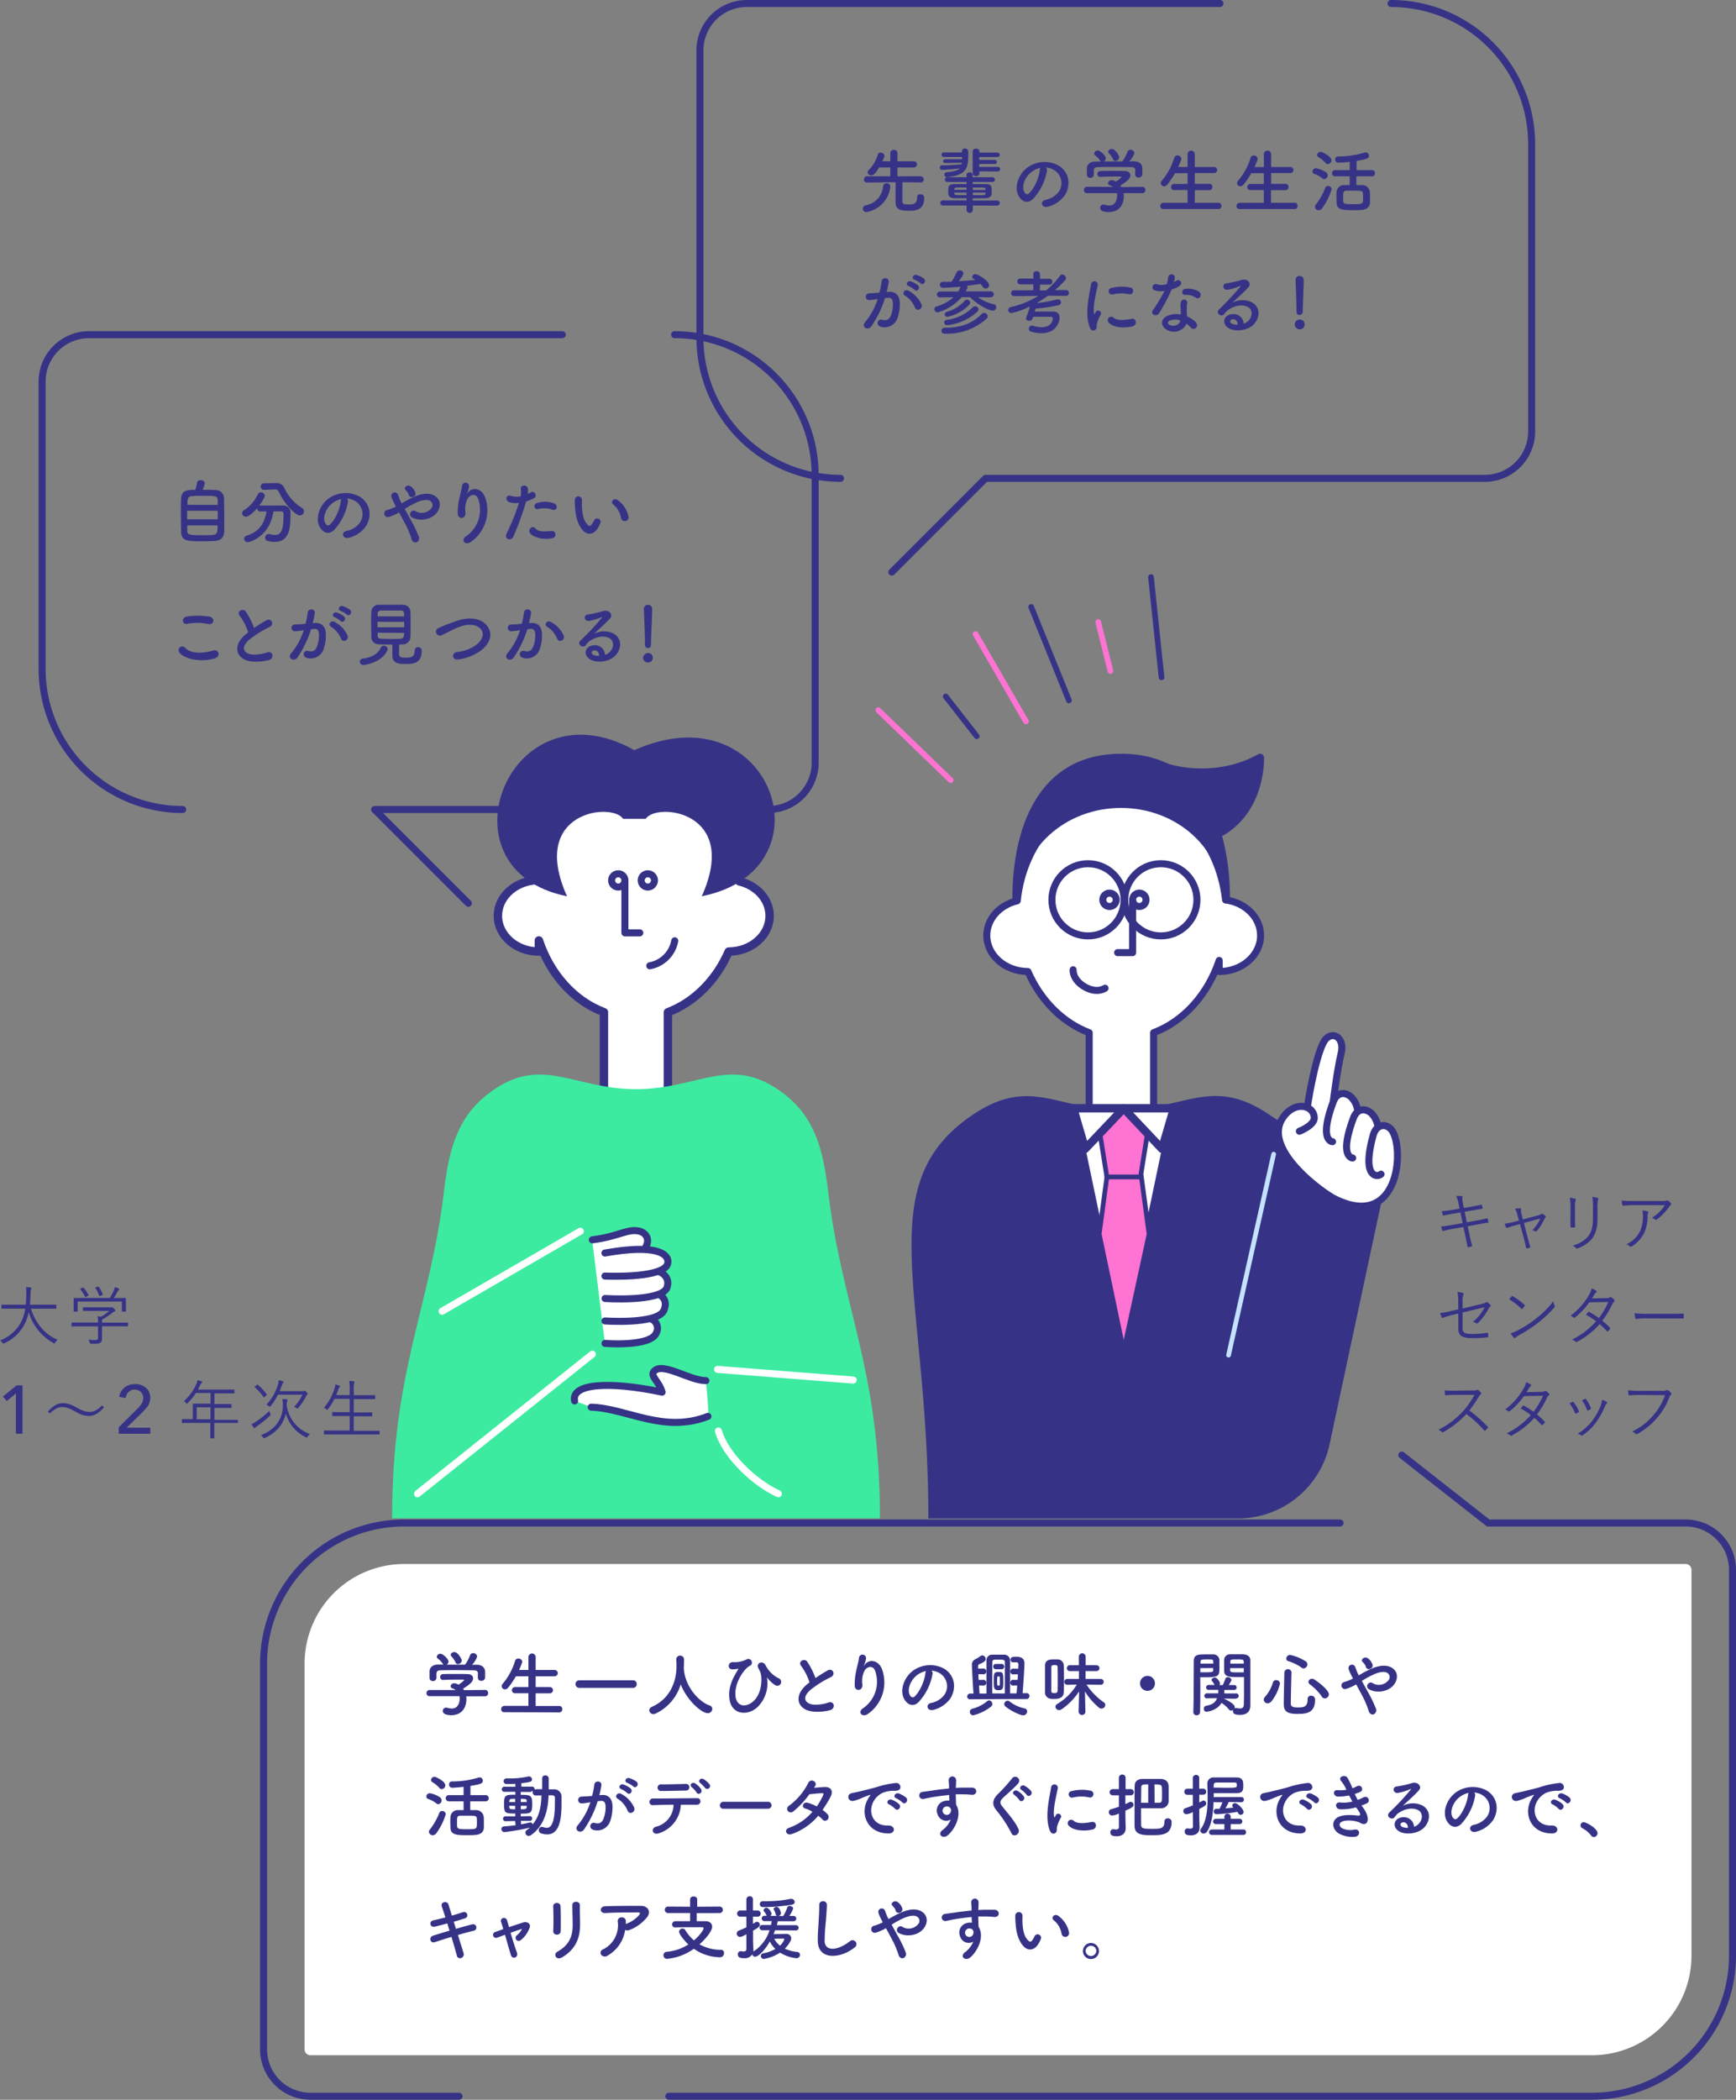 <svg xmlns="http://www.w3.org/2000/svg" width="592.78" height="716.71" viewBox="0 0 592.78 716.71">
  <rect x="0" y="0" width="592.78" height="716.71" fill="#808080" stroke="none"/>
  <defs>
    <style>
      .cls-1, .cls-12, .cls-4, .cls-5, .cls-6, .cls-9 {
        fill: none;
      }

      .cls-1, .cls-10, .cls-11, .cls-13, .cls-14, .cls-4, .cls-6, .cls-8 {
        stroke: #363387;
      }

      .cls-1, .cls-10, .cls-11, .cls-12, .cls-13, .cls-4, .cls-5, .cls-6, .cls-8, .cls-9 {
        stroke-linecap: round;
        stroke-linejoin: round;
      }

      .cls-1, .cls-8, .cls-9 {
        stroke-width: 2.4px;
      }

      .cls-10, .cls-11, .cls-2 {
        fill: #363387;
      }

      .cls-13, .cls-3, .cls-8 {
        fill: #fff;
      }

      .cls-4, .cls-5 {
        stroke-width: 1.94px;
      }

      .cls-5 {
        stroke: #ff73d2;
      }

      .cls-6 {
        stroke-width: 2.88px;
      }

      .cls-7 {
        fill: #3ceba0;
      }

      .cls-9 {
        stroke: #fff;
      }

      .cls-10 {
        stroke-width: 2.65px;
      }

      .cls-11 {
        stroke-width: 2.67px;
      }

      .cls-12 {
        stroke: #c3e3ff;
      }

      .cls-12, .cls-14 {
        stroke-width: 1.6px;
      }

      .cls-13 {
        stroke-width: 2.79px;
      }

      .cls-14 {
        fill: #ff73d2;
        stroke-miterlimit: 10;
      }
    </style>
  </defs>
  <g id="レイヤー_2" data-name="レイヤー 2">
    <g id="MV">
      <g>
        <g>
          <path class="cls-1" d="M475,1.2a48,48,0,0,1,48,48v98.07a16,16,0,0,1-16,16H336.53l-32,32"/>
          <path class="cls-1" d="M416.58,1.2H255a16,16,0,0,0-16,16v98.07a48,48,0,0,0,48,48h-1"/>
          <g>
            <path class="cls-2" d="M294.62,71.26a1.2,1.2,0,0,1,1-1.17,7.23,7.23,0,0,0,5.93-6.53,1.14,1.14,0,0,1,1.18-1A1.22,1.22,0,0,1,304,63.68v.17a9.83,9.83,0,0,1-8.14,8.54A1.13,1.13,0,0,1,294.62,71.26Zm19.59-9-6.08-.08c0,1.61,0,4.64,0,6s0,1.6,2.16,1.6c1.37,0,2.85,0,2.85-2.35a1.08,1.08,0,0,1,1.16-1.13,1.23,1.23,0,0,1,1.29,1.3c0,4.3-3.34,4.34-5.16,4.34-2.26,0-4.63-.07-4.63-2.83,0-.77,0-5,0-6.89-1.61,0-4.53,0-9.69.08h0a1,1,0,0,1-1.1-1.06,1.06,1.06,0,0,1,1.13-1.08l7.87,0,0-3h-3.84c-1.32,2.3-2,2.68-2.66,2.68a1.15,1.15,0,0,1-1.25-1,1.25,1.25,0,0,1,.43-.84,12.64,12.64,0,0,0,3.08-5.33.83.83,0,0,1,.86-.58c.65,0,1.39.48,1.39,1.1a8.7,8.7,0,0,1-.72,1.85h2.71l0-2.83a1.09,1.09,0,0,1,1.2-1.06,1.14,1.14,0,0,1,1.25,1.06l0,2.83h5.6a1.06,1.06,0,1,1,0,2.12h-5.6l0,3,7.9,0a1.07,1.07,0,1,1,0,2.14Z"/>
            <path class="cls-2" d="M322.82,55.64c-.53,0-.77-.31-.77-.62a.72.72,0,0,1,.77-.68l5.69,0v-.75l-6.22,0a.78.78,0,1,1,0-1.56l6.17,0,0-.38v-.07a.92.92,0,0,1,1-.89,1.08,1.08,0,0,1,1.18,1c0,.28,0,.6,0,.91,0,4.63-.53,7.22-7.13,7.85h-.14a.83.83,0,1,1-.15-1.66c2.52-.24,3.82-.65,4.49-1.29-3.17.36-5.71.48-5.88.48a.82.82,0,0,1-.93-.77.81.81,0,0,1,.91-.79h.48c2,0,4.15-.15,6.09-.32,0-.16,0-.36,0-.55Zm9.36,14.52V71.5a1.07,1.07,0,1,1-2.13,0V70.16l-8,0a.88.88,0,1,1,0-1.75l8,0v-.76c-1.44,0-2.79,0-3.87,0-2.35,0-2.4-1-2.4-2.37,0-1.71.07-2.43,2.35-2.45,1.06,0,2.43,0,3.92,0v-.72l-6.44,0a.82.82,0,1,1,0-1.61l6.44,0,0-.82c0-.57.53-.86,1.06-.86a.93.93,0,0,1,1,.86v.82l6.72,0a.81.81,0,1,1,0,1.61l-6.7,0v.72c1.56,0,3.07,0,4.37,0,2.14,0,2.14,1,2.14,2.3,0,1.47,0,2.45-2.26,2.52-1.22,0-2.71.05-4.25.05v.74l8.28,0a.88.88,0,1,1,0,1.75ZM330.05,64c-1.25,0-2.4,0-3.2,0s-.91.21-1,.62c0,0,0,.12,0,.17h4.18Zm0,1.75h-4.18c0,.08,0,.17,0,.24.08.53.22.58,1,.6s2,0,3.17,0Zm4.37-7.27v.7a1,1,0,0,1-1.13.93,1,1,0,0,1-1.16-1V51.68a1,1,0,0,1,1.13-.94c.58,0,1.16.31,1.16.92v.43h6.07a.79.79,0,0,1,.89.74.8.8,0,0,1-.89.77l-6.1,0,0,1,5.25,0a.69.69,0,1,1,0,1.37l-5.28,0,0,1,6.29,0a.76.76,0,0,1,.84.76.78.78,0,0,1-.84.8Zm2.08,6.15c0-.39,0-.58-.91-.6s-2.06,0-3.41,0v.82h4.32Zm0,1.12h-4.32v.87c1.25,0,2.43,0,3.44,0,.76,0,.86-.16.88-.62Z"/>
            <path class="cls-2" d="M357.5,58.28A18.84,18.84,0,0,1,352.65,68c-1.84,1.7-3.86.77-4.92-1.3-1.51-3,.1-7.44,3.32-9.67a10,10,0,0,1,10.37-.55c3.72,2.23,4.32,6.65,2.23,10.08a10,10,0,0,1-5.86,4c-2.11.55-2.86-1.87-.79-2.35a7.43,7.43,0,0,0,4.46-2.69,5.17,5.17,0,0,0-1.32-7.34,6.17,6.17,0,0,0-3-1A1.18,1.18,0,0,1,357.5,58.28Zm-5.33.46c-2.23,1.72-3.43,4.92-2.42,6.76.36.7,1,1.06,1.58.53,1.8-1.58,3.48-5.4,3.72-8a1.74,1.74,0,0,1,.22-.74A8,8,0,0,0,352.17,58.74Z"/>
            <path class="cls-2" d="M383.66,65.91a7.34,7.34,0,0,1,.08,1.06c0,2.16-1,5.42-5.19,5.42-1.87,0-2.88-.5-2.88-1.44a1.12,1.12,0,0,1,1.13-1.13,1,1,0,0,1,.38.05,5.31,5.31,0,0,0,1.59.27c2.69,0,2.69-3.22,2.69-3.41a4.38,4.38,0,0,0-.08-.82l-10.17,0a1,1,0,0,1-1.11-1.06,1.07,1.07,0,0,1,1.08-1.1l8.88.05a4,4,0,0,0-1-.51c-.5-.16-.72-.48-.72-.79a1.2,1.2,0,0,1,1.28-1,3.07,3.07,0,0,1,1.41.48c.63-.4,1.9-1.29,1.9-1.58,0-.1-.1-.14-.27-.14s-.72,0-1.27,0c-1.54,0-3.86,0-5.54.12h-.05a1,1,0,0,1-1.08-1,1,1,0,0,1,1.1-1c1-.05,2.33-.05,3.6-.05,1.75,0,3.51,0,4.61.05,1.37,0,1.95.72,1.95,1.46,0,1.18-1.28,2.16-3.44,3.5.12.17.24.34.34.51l7.15-.07a1,1,0,0,1,1.06,1.1,1,1,0,0,1-1,1.06Zm4-7.68c0-1-.52-1.17-1.51-1.2-1.92,0-4.08-.05-6.17-.05-1.7,0-3.38,0-4.87.05-1.32,0-1.54.36-1.61,1.2v1.42a1.12,1.12,0,0,1-1.22,1.05,1.08,1.08,0,0,1-1.15-1.08c0-.31,0-.67,0-1s0-.82,0-1.18c0-1.13.93-2.28,2.8-2.3l2,0a1,1,0,0,1-.31-.33A6.93,6.93,0,0,0,373.92,53a.81.81,0,0,1-.31-.62,1.21,1.21,0,0,1,1.22-1c.91,0,2.79,1.83,2.79,2.67a1.29,1.29,0,0,1-.7,1.05c2.11,0,4.2,0,6.31,0a11.83,11.83,0,0,0,1.71-3.17A1.11,1.11,0,0,1,386,51.1a1.32,1.32,0,0,1,1.36,1.18,7.26,7.26,0,0,1-1.75,2.78l1.68,0c1.42,0,2.74.79,2.79,2.28,0,.33,0,.84,0,1.29s0,.65,0,.89a1.2,1.2,0,0,1-1.28,1.06,1.07,1.07,0,0,1-1.2-1V58.23Zm-6.79-3.29a.85.85,0,0,1-.82-.57,6.65,6.65,0,0,0-1.41-2.07.87.87,0,0,1-.22-.52c0-.51.6-.94,1.23-.94,1.22,0,2.54,2.35,2.54,2.9A1.34,1.34,0,0,1,380.83,54.94Z"/>
            <path class="cls-2" d="M397.32,71.36a1,1,0,0,1-1.13-1,1.11,1.11,0,0,1,1.13-1.15l8.18,0V64.88l-4.51,0a1,1,0,0,1-1.13-1,1.09,1.09,0,0,1,1.13-1.1l4.51,0V59.12l-4.27,0a29.08,29.08,0,0,1-2.66,3.92,1.39,1.39,0,0,1-1.06.55,1.12,1.12,0,0,1-1.15-1.08,1.2,1.2,0,0,1,.31-.77,21.44,21.44,0,0,0,4.27-7.85,1.11,1.11,0,0,1,1.11-.82,1.25,1.25,0,0,1,1.34,1.11,1,1,0,0,1-.07.36c-.31.84-.65,1.66-1,2.45l3.19,0V52.76a1.24,1.24,0,1,1,2.47,0V57l6.49,0a1.07,1.07,0,0,1,1.15,1.08,1.06,1.06,0,0,1-1.15,1l-6.49,0v3.67l4.85,0A1.07,1.07,0,0,1,414,63.85a1.06,1.06,0,0,1-1.16,1.05l-4.85,0V69.2l8,0a1,1,0,0,1,1.08,1.1A1,1,0,0,1,416,71.36Z"/>
            <path class="cls-2" d="M423.36,71.36a1,1,0,0,1-1.13-1,1.11,1.11,0,0,1,1.13-1.15l8.18,0V64.88l-4.51,0a1,1,0,0,1-1.13-1,1.09,1.09,0,0,1,1.13-1.1l4.51,0V59.12l-4.27,0a29.08,29.08,0,0,1-2.66,3.92,1.39,1.39,0,0,1-1.06.55,1.12,1.12,0,0,1-1.15-1.08,1.2,1.2,0,0,1,.31-.77A21.44,21.44,0,0,0,427,53.91a1.11,1.11,0,0,1,1.11-.82,1.25,1.25,0,0,1,1.34,1.11,1,1,0,0,1-.07.36c-.31.84-.65,1.66-1,2.45l3.19,0V52.76a1.24,1.24,0,1,1,2.47,0V57l6.49,0a1.07,1.07,0,0,1,1.15,1.08,1.06,1.06,0,0,1-1.15,1l-6.49,0v3.67l4.85,0A1.07,1.07,0,0,1,440,63.85a1.06,1.06,0,0,1-1.16,1.05l-4.85,0V69.2l8,0a1,1,0,0,1,1.08,1.1A1,1,0,0,1,442,71.36Z"/>
            <path class="cls-2" d="M451.58,60.9a9.17,9.17,0,0,0-2.81-1.54.8.8,0,0,1-.6-.79,1.18,1.18,0,0,1,1.16-1.15,8.75,8.75,0,0,1,3.52,1.41,1.24,1.24,0,0,1,.51,1,1.28,1.28,0,0,1-1.11,1.32A1,1,0,0,1,451.58,60.9Zm-1.27,10.85A1.25,1.25,0,0,1,449,70.57a1.11,1.11,0,0,1,.29-.72,21.79,21.79,0,0,0,3.21-5.71,1,1,0,0,1,1-.65,1.15,1.15,0,0,1,1.2,1.1,20.89,20.89,0,0,1-3.26,6.53A1.39,1.39,0,0,1,450.31,71.75Zm2.33-16.11a10.12,10.12,0,0,0-2.43-2,.88.88,0,0,1-.45-.74,1.2,1.2,0,0,1,1.2-1.08c.41,0,3.69,1.51,3.69,2.9a1.33,1.33,0,0,1-1.22,1.3A1,1,0,0,1,452.64,55.64Zm10.51,4.54v3c.65,0,1.27,0,1.8,0a2.64,2.64,0,0,1,2.81,2.25c.05.68.05,1.4.05,2.09s0,1.11,0,1.63c-.07,1.42-1,2.36-2.83,2.5-.72.07-1.8.1-2.88.1-3.65,0-5.62-.12-5.71-2.52,0-.7-.05-1.4-.05-2.07s0-1.13.05-1.63a2.5,2.5,0,0,1,2.71-2.35c.51,0,1.13,0,1.78,0v-3h-5a1.06,1.06,0,1,1,0-2.12h5V55.23c-1.37.17-3.53.31-3.87.31a1.05,1.05,0,0,1-1.1-1.1,1,1,0,0,1,1-1.06,30.18,30.18,0,0,0,9-1.29,1.59,1.59,0,0,1,.45-.08,1.09,1.09,0,0,1,1.09,1.11c0,.89-.46,1.2-4.23,1.8v3.14h5.09a1.07,1.07,0,1,1,0,2.12Zm2.26,5.9c-.1-1-.51-1-3.41-1-.87,0-1.71,0-2.26,0-1.1.08-1.1.58-1.1,2,0,.5,0,1,0,1.46,0,1.15.84,1.15,3.41,1.15,3.39,0,3.39,0,3.39-2.35C465.46,67,465.43,66.51,465.41,66.08Z"/>
            <path class="cls-2" d="M303.6,99.62c2-.17,3.55,1,3.65,3.69a14.53,14.53,0,0,1-.82,5.35,4.64,4.64,0,0,1-5.64,2.88c-1.9-.55-1.13-2.76.34-2.4s2.37.12,3-1.29a10.58,10.58,0,0,0,.77-4.15c0-1.47-.5-2.16-1.61-2.07l-1.1.12a35.21,35.21,0,0,1-4.66,9.65c-1.15,1.63-3.64.24-2.08-1.51a23.26,23.26,0,0,0,4.24-7.8l-.28,0a16.5,16.5,0,0,1-2.6.33,1.15,1.15,0,1,1-.07-2.3c.75-.08,1.49,0,2.35-.12l1.2-.12a26.11,26.11,0,0,0,.75-3.82c.17-1.56,2.61-1.42,2.42.19a31.93,31.93,0,0,1-.69,3.39Zm8.83,5.4a8.54,8.54,0,0,0-3.43-4.13c-1.18-.65-.12-2.45,1.37-1.59a10,10,0,0,1,4.27,4.56C315.24,105.45,313.08,106.5,312.43,105Zm-2.18-7.4c-1.25-.45-.39-1.94.74-1.58a7.57,7.57,0,0,1,2.45,1.34c1,.94-.31,2.45-1.15,1.56A8.4,8.4,0,0,0,310.25,97.62Zm2.06-2.13c-1.25-.41-.48-1.95.67-1.64a8,8,0,0,1,2.52,1.25c1,.91-.26,2.48-1.12,1.61A8.62,8.62,0,0,0,312.31,95.49Z"/>
            <path class="cls-2" d="M338.25,101.51l-4.34-.07a15.15,15.15,0,0,0,5.45,2.4,1,1,0,0,1,.82,1,1.23,1.23,0,0,1-1.25,1.2c-1.08,0-4.78-1.75-7.68-4.58h-2.91a17.28,17.28,0,0,1-8.13,5.18,1.15,1.15,0,0,1-1.18-1.08,1.07,1.07,0,0,1,.86-1,14.2,14.2,0,0,0,5.69-3.1l-4.58.05h0a1,1,0,0,1-1.1-1,1,1,0,0,1,1.13-1l6.17,0a13.42,13.42,0,0,0,.81-1.66c-1.37.12-4.65.39-5.93.39a1.07,1.07,0,0,1-1.17-1.06,1,1,0,0,1,1-1h0c1,0,2,0,3,0A28,28,0,0,0,326.64,93a1.13,1.13,0,0,1,1.08-.71,1.18,1.18,0,0,1,1.25,1c0,.17-.05.62-1.54,2.71,1.92-.12,3.84-.26,5.64-.45a7.45,7.45,0,0,0-.65-.39.77.77,0,0,1-.45-.67,1,1,0,0,1,1.08-.91c.88,0,4.68,2.25,4.68,3.77a1.15,1.15,0,0,1-1.11,1.15,1.21,1.21,0,0,1-1-.58,7.89,7.89,0,0,0-.84-1c-1.37.21-2.93.43-4.56.62a.85.85,0,0,1,.19.51c0,.17-.05.31-.7,1.39l8.52,0a1,1,0,0,1,1.11,1,1,1,0,0,1-1.08,1Zm-15.72,10.35H323c5.76,0,9.45-1.88,12.16-4.66a1.27,1.27,0,0,1,.89-.41,1.21,1.21,0,0,1,1.2,1.18,1.15,1.15,0,0,1-.4.84,20.11,20.11,0,0,1-13.95,5.09c-.6,0-1.42,0-1.42-1a1,1,0,0,1,1.06-1Zm.94-.89c-.72,0-1.06-.43-1.06-.89a.91.91,0,0,1,.84-.91,15.08,15.08,0,0,0,8.88-4.25,1.26,1.26,0,0,1,.87-.38,1.11,1.11,0,0,1,1.1,1.08,1.09,1.09,0,0,1-.38.79A18.07,18.07,0,0,1,323.47,111Zm.12-2.83a.9.9,0,0,1-1-.84.93.93,0,0,1,.72-.87,12.79,12.79,0,0,0,6.05-3.72,1.11,1.11,0,0,1,.84-.41,1.06,1.06,0,0,1,1.08,1,1.14,1.14,0,0,1-.36.77A14.54,14.54,0,0,1,323.59,108.14Z"/>
            <path class="cls-2" d="M364,101l-6.14-.07a36.88,36.88,0,0,1-3.72,2.4l-.05.12a48.37,48.37,0,0,0,6.82-1.25,1.47,1.47,0,0,1,.33,0,1,1,0,0,1,1.06,1,1.1,1.1,0,0,1-.94,1,56.64,56.64,0,0,1-7.75,1.15c-.1.31-.19.65-.29,1,1.25,0,2.79,0,4.25,0,.67,0,1.32,0,1.95,0,1.53,0,2.28.72,2.28,2,0,1.82-1.32,5.4-6.22,5.4a12.39,12.39,0,0,1-3.53-.55,1.06,1.06,0,0,1,.29-2.07,1.53,1.53,0,0,1,.45.08,9.69,9.69,0,0,0,2.84.48c3.33,0,3.86-2.31,3.86-3,0-.38-.22-.55-.77-.55-.77,0-1.75,0-2.78,0s-2.14,0-3.15,0c-.33,1.11-.69,1.35-1.36,1.35s-1.06-.29-1.06-.82a.85.85,0,0,1,.1-.43,30,30,0,0,0,1.17-3.6,26.32,26.32,0,0,1-6.26,2.21,1.05,1.05,0,0,1-1.11-1,1.16,1.16,0,0,1,1-1.08,29.74,29.74,0,0,0,9.24-3.76l-8.28.07h0a1,1,0,0,1-1-1,1,1,0,0,1,1.06-1l6.55,0v-2l-4.42,0a1,1,0,0,1-1.05-1,1,1,0,0,1,1.05-1l4.42,0V93.57a1,1,0,0,1,1.13-1,1,1,0,0,1,1.15,1v1.58l3.17,0a1,1,0,0,1,1.05,1,1,1,0,0,1-1.05,1l-3.19,0v2h2.08a27,27,0,0,0,4.76-5,.91.91,0,0,1,.79-.44,1.32,1.32,0,0,1,1.27,1.23.84.84,0,0,1-.19.55A27.36,27.36,0,0,1,360.21,99H364a1,1,0,0,1,1,1,1,1,0,0,1-1,1Z"/>
            <path class="cls-2" d="M372.12,111.78c-1.92-4.72,0-11.83.41-14.69a1.16,1.16,0,1,1,2.32.15c-.38,1.94-1.82,7.58-1.24,9.82.07.31.16.24.26,0s.31-.6.41-.77a1,1,0,0,1,1.68.94,12.23,12.23,0,0,0-1.42,3.36c-.14.65.15,1.39-.45,1.92S372.6,113,372.12,111.78Zm6.43-1.7a1.19,1.19,0,0,1,1.7-1.66c1.3,1.18,4.18.8,6.05.41s2.07,2.14.48,2.55C384.22,112,380.28,112,378.55,110.08Zm1.37-9.58a1.13,1.13,0,1,1-.34-2.23,14.46,14.46,0,0,1,6.32-.14,1.17,1.17,0,1,1-.41,2.3A12.22,12.22,0,0,0,379.92,100.5Z"/>
            <path class="cls-2" d="M394.44,99.13a1.1,1.1,0,1,1,.69-2.06,6.37,6.37,0,0,0,3.29-.07,15.37,15.37,0,0,0,.48-2.43,1.15,1.15,0,0,1,2.28.22,7.38,7.38,0,0,1-.33,1.46,7.76,7.76,0,0,0,.77-.4c1.08-.77,2.59.72,1.05,1.82a9.22,9.22,0,0,1-2.57,1.11,60,60,0,0,1-4.29,8.08c-.89,1.44-3.2.51-2.14-1a47,47,0,0,0,3.94-6.56A6.38,6.38,0,0,1,394.44,99.13Zm4.13,13.52c-2.24-1.13-2.5-3.72,0-4.83a7.82,7.82,0,0,1,4.61-.45v-.84c0-.6,0-1.2-.07-1.8a7.19,7.19,0,0,1,.12-1.61,1.1,1.1,0,0,1,2.16.43,5,5,0,0,0-.14,1.13c0,.55,0,1.15,0,1.85,0,.45.07,1,.1,1.49a8.54,8.54,0,0,1,2.92,1.92c1.37,1.51-.57,3.21-1.72,1.82a7.29,7.29,0,0,0-1.37-1.25A4.81,4.81,0,0,1,398.57,112.65Zm.76-3.15a.74.74,0,0,0,0,1.4c1.44.72,3.38,0,3.65-1.28,0-.07,0-.16,0-.24A4.89,4.89,0,0,0,399.33,109.5Zm5.36-8.85c-1.32.07-1.42-1.92.12-2.07a7.65,7.65,0,0,1,4.41.84c1.64,1,.39,3-.79,2.24A6.18,6.18,0,0,0,404.69,100.65Z"/>
            <path class="cls-2" d="M426.05,109.7c1.75-1.56,1.68-3.84.31-4.76s-3.84-1-6.27.41a5.27,5.27,0,0,0-2,1.8c-.87,1.27-3.27-.14-1.78-1.61a83.41,83.41,0,0,0,7.25-7.75c.27-.33,0-.24-.17-.14a18.89,18.89,0,0,1-4,1.22c-1.9.41-2.26-2-.62-2.16A38.29,38.29,0,0,0,424,95.54c1.92-.56,3.5,1.15,2.3,2.49-.77.87-1.73,1.8-2.69,2.69s-1.92,1.75-2.78,2.59a7.33,7.33,0,0,1,6.74-.07c3.46,2.06,2.33,6.29-.19,8.11-2.37,1.71-6.12,1.8-7.94.6-2.55-1.65-1.42-4.63,1.41-4.73a3.42,3.42,0,0,1,3.8,3.24A3.21,3.21,0,0,0,426.05,109.7Zm-5.12-.72c-1.05.09-1.1,1.08-.33,1.48a4.21,4.21,0,0,0,2,.36C422.64,109.72,422,108.88,420.93,109Z"/>
            <path class="cls-2" d="M443.78,112.41a1.69,1.69,0,0,1-1.68-1.63,1.68,1.68,0,0,1,1.68-1.71,1.59,1.59,0,0,1,1.68,1.71A1.63,1.63,0,0,1,443.78,112.41Zm-1.08-6v-.65c0-2.11-.19-6.46-.31-10.15v-.08a1.28,1.28,0,0,1,1.37-1.32,1.35,1.35,0,0,1,1.41,1.4c0,2.8-.31,8-.31,10.22v.41a1.14,1.14,0,0,1-1.13,1.27A1,1,0,0,1,442.7,106.46Z"/>
          </g>
        </g>
        <g>
          <path class="cls-1" d="M230.35,114.24a48,48,0,0,1,48,48v98.07a16,16,0,0,1-16,16H127.92l32,32"/>
          <path class="cls-1" d="M192,114.24H30.38a16,16,0,0,0-16,16v98.07a48,48,0,0,0,48,48h-1"/>
          <g>
            <path class="cls-2" d="M73.57,167.26A2.85,2.85,0,0,1,76.5,170c0,1.53.07,4,.07,6.29,0,2,0,3.93,0,5.13-.07,2.23-1.34,3.17-3.67,3.27-.94,0-2.11.07-3.29.07-5.73,0-7.68,0-7.77-3.29,0-1.44-.08-3.48-.08-5.55s0-4.2.08-5.78c.11-2.9,2.3-2.93,4.84-2.93a19,19,0,0,0,.63-2.54c.07-.53.62-.77,1.2-.77s1.41.36,1.41,1.06a8.12,8.12,0,0,1-.74,2.23C70.86,167.19,72.63,167.19,73.57,167.26Zm.77,7.08H63.9v2.91H74.34Zm0-2c0-.55,0-1.05,0-1.46-.08-1.64-.6-1.64-5-1.64-1.42,0-2.79,0-3.55.08-1.71.09-1.78.79-1.78,3Zm-10.39,7c0,.64,0,1.24,0,1.7,0,1.58.62,1.63,5.33,1.63,1.17,0,2.37,0,3.17-.07,1.84-.1,1.84-1,1.84-3.26Z"/>
            <path class="cls-2" d="M93.37,174.58c-1.25,8.57-8,10.49-8.81,10.49a1.19,1.19,0,0,1-1.2-1.18,1.14,1.14,0,0,1,.91-1.08c4.49-1.39,6.17-4.58,6.7-8.23l-2.16,0a1,1,0,0,1-1-1v-.14c-1.08,1.24-2.79,2.93-3.84,2.93a1.28,1.28,0,0,1-1.3-1.23,1.23,1.23,0,0,1,.65-1A12.73,12.73,0,0,0,88,168.77a1.25,1.25,0,0,1,1.11-.74,1.29,1.29,0,0,1,1.29,1.22c0,.8-1.82,3.22-1.94,3.36a1.34,1.34,0,0,1,.31-.05c1,0,2.14,0,3.29,0,1.58,0,3.21,0,4.58,0a2.41,2.41,0,0,1,2.55,2.65c0,4.65-.15,9.76-5.45,9.76a9.86,9.86,0,0,1-2.38-.33,1.11,1.11,0,0,1-.82-1.11,1.19,1.19,0,0,1,1.16-1.24,2.2,2.2,0,0,1,.36,0,7.06,7.06,0,0,0,1.87.29c1.68,0,2.88-.81,2.88-6.74v-.36c0-.68-.34-.94-.84-.94Zm-3.12-7.37h0a1.13,1.13,0,1,1,0-2.25l3.94-.08h.09A2.82,2.82,0,0,1,97,166.37a16,16,0,0,0,6.09,7,1.3,1.3,0,0,1,.7,1.15,1.44,1.44,0,0,1-1.42,1.41c-1.34,0-5-3.43-7.22-8.13a1.29,1.29,0,0,0-1.37-.75h-.12Z"/>
            <path class="cls-2" d="M118.81,171.32A18.84,18.84,0,0,1,114,181c-1.85,1.7-3.86.77-4.92-1.3-1.51-3,.1-7.44,3.31-9.67a10,10,0,0,1,10.37-.55c3.72,2.23,4.32,6.65,2.23,10.08a10,10,0,0,1-5.85,4c-2.11.55-2.86-1.87-.79-2.35a7.43,7.43,0,0,0,4.46-2.69,5.19,5.19,0,0,0-1.32-7.35,6.2,6.2,0,0,0-3-1A1.2,1.2,0,0,1,118.81,171.32Zm-5.33.45c-2.23,1.73-3.43,4.92-2.42,6.77.36.7,1,1.06,1.58.53,1.8-1.58,3.48-5.4,3.72-8a1.79,1.79,0,0,1,.22-.75A8,8,0,0,0,113.48,171.77Z"/>
            <path class="cls-2" d="M140.12,177.22a41.2,41.2,0,0,1,2.83,5.83,1.52,1.52,0,0,1-.72,2.07,1.36,1.36,0,0,1-1.7-1.18,31.29,31.29,0,0,0-2.54-5.81c-.58-1.1-1.18-2.21-1.73-3.21a17.47,17.47,0,0,1-3.41,1.51,1.22,1.22,0,1,1-.58-2.35,17.28,17.28,0,0,0,2.88-1.18c-.12-.24-.21-.46-.33-.67-.22-.41-.43-.87-.65-1.32a8,8,0,0,1-.5-1.32,1.17,1.17,0,0,1,2.25-.67c.31.79.55,1.58.94,2.35l.29.55a36.65,36.65,0,0,1,4.77-2.47c2.38-.91,4.75-1.23,6.6-.07,2,1.29,2.11,3.62.77,5.54-1.92,2.71-6.17,3.22-8.74,1.71a1.23,1.23,0,1,1,1.44-2,4.15,4.15,0,0,0,5.26-1,1.66,1.66,0,0,0-.24-2.47c-.89-.65-2.42-.5-4.42.29a29.93,29.93,0,0,0-4.39,2.37Zm-.57-8.35a2.54,2.54,0,0,0-.53-1,7.73,7.73,0,0,0-.6-.67c-.79-.82.81-2.07,2-1.08a4.43,4.43,0,0,1,1.42,2C142.28,169.59,140,170.4,139.55,168.87Z"/>
            <path class="cls-2" d="M159.15,183.05a11,11,0,0,0,4.18-12.62c-.79-2.4-3.07-1.51-3.77,0a8,8,0,0,0-.62,4.54c.12,2.33-2.47,2.31-2.62.58a21.5,21.5,0,0,1,.55-5.55c.27-1.22.72-2.81.92-4.27a1.21,1.21,0,0,1,2.4.22,7.32,7.32,0,0,1-.63,2.23c-.31.65-.07.33.17,0,1.75-2.25,4.87-1.27,5.86,1.44a13.13,13.13,0,0,1-4.76,15.32C158.89,186.37,157.14,184.37,159.15,183.05Z"/>
            <path class="cls-2" d="M175.26,183.2c-.72,1.61-3.27.91-2.26-1.13a73.83,73.83,0,0,0,4.2-10.42,7,7,0,0,1-3.5-.33c-1.23-.53-1-2.72.81-2.07a6.51,6.51,0,0,0,3.32.15,10.85,10.85,0,0,0,0-2.6c-.09-1.36,2.16-1.44,2.4-.12a7.21,7.21,0,0,1,0,1.92c.33-.16.62-.33.91-.5a1.15,1.15,0,1,1,.93,2.07,16.48,16.48,0,0,1-2.42,1A95.74,95.74,0,0,1,175.26,183.2Zm5.83-1.08c-1-1.15.46-3.05,1.7-1.78s2.69,1.13,5.5.89a1.24,1.24,0,1,1,.31,2.47C185.12,184.4,182.15,183.29,181.09,182.12Zm2.71-8.38c-1.25.46-2-1.51-.41-2.06a9,9,0,0,1,5.77.12c1.6.57,1,2.69-.56,2.18A8.4,8.4,0,0,0,183.8,173.74Z"/>
            <path class="cls-2" d="M199.09,181.11c-1.73-1.87-2.52-4.66-2.71-7.68a21.74,21.74,0,0,1-.12-2.67,1.23,1.23,0,1,1,2.45,0c0,.94-.05,1,0,2.09.09,2.52.55,4.9,1.89,6.19.63.6.94.67,1.47-.05a10.11,10.11,0,0,0,.79-1.41,1.18,1.18,0,0,1,2.18.86,11.33,11.33,0,0,1-.93,1.85C202.57,182.77,200.43,182.55,199.09,181.11Zm13-4.23a7.58,7.58,0,0,0-2.67-4.65c-1.15-.79.14-2.57,1.59-1.49a9.22,9.22,0,0,1,3.6,5.57A1.29,1.29,0,1,1,212.08,176.88Z"/>
            <path class="cls-2" d="M61.26,222.71a1.26,1.26,0,0,1,2-1.56c2,2.09,5.93,1.92,9.55.89,2-.55,2.57,2,.63,2.64C68.67,226.17,62.91,225,61.26,222.71ZM64,212.92c-1.9.36-2.21-2.19-.08-2.5a25.44,25.44,0,0,1,7.66.07c2,.43,1.49,2.91-.46,2.5A18.13,18.13,0,0,0,64,212.92Z"/>
            <path class="cls-2" d="M81.87,210.23c-1.25-1.54,1.11-2.83,2.07-1.47a24.63,24.63,0,0,1,2.81,5.6A42.56,42.56,0,0,1,91,211.72c1.63-.92,2.88,1.39,1,2.32a35.77,35.77,0,0,0-6.81,4.25c-2.38,2-2.45,3.82-.58,4.73,1.68.84,5.11.22,6.55-.31,2-.77,2.74,2,.6,2.59-1.89.53-5.9,1-8.28-.19-3.46-1.75-3.31-5.64.58-8.74.24-.19.45-.38.69-.55A19.16,19.16,0,0,0,81.87,210.23Z"/>
            <path class="cls-2" d="M107.62,212.65c2-.17,3.56,1,3.65,3.7a14.32,14.32,0,0,1-.81,5.35,4.66,4.66,0,0,1-5.64,2.88c-1.9-.55-1.13-2.76.33-2.4s2.38.12,3-1.3a10.73,10.73,0,0,0,.77-4.15c0-1.46-.5-2.16-1.61-2.06-.36,0-.72.07-1.1.12a35.64,35.64,0,0,1-4.66,9.65c-1.15,1.63-3.65.24-2.09-1.52a22.9,22.9,0,0,0,4.25-7.8l-.29,0a16.61,16.61,0,0,1-2.59.34,1.16,1.16,0,1,1-.07-2.31c.74-.07,1.49,0,2.35-.12l1.2-.12a26,26,0,0,0,.75-3.81c.16-1.56,2.61-1.42,2.42.19a31.58,31.58,0,0,1-.7,3.38Zm8.84,5.4a8.7,8.7,0,0,0-3.43-4.13c-1.18-.64-.12-2.44,1.36-1.58a10,10,0,0,1,4.28,4.56C119.27,218.48,117.11,219.54,116.46,218.05Zm-2.19-7.39c-1.24-.46-.38-1.94.75-1.58a7.67,7.67,0,0,1,2.45,1.34c1,.94-.32,2.45-1.16,1.56A8.21,8.21,0,0,0,114.27,210.66Zm2.07-2.14c-1.25-.4-.48-1.94.67-1.63a8.13,8.13,0,0,1,2.52,1.25c1,.91-.26,2.47-1.13,1.61A8.27,8.27,0,0,0,116.34,208.52Z"/>
            <path class="cls-2" d="M124.09,227a1.17,1.17,0,0,1-1.23-1.13,1.11,1.11,0,0,1,1.08-1.08c3.12-.43,5.12-1.63,6.08-3.67a1.14,1.14,0,0,1,1.08-.72,1.26,1.26,0,0,1,1.27,1.13,1.21,1.21,0,0,1-.12.48C130.11,226.5,124.09,227,124.09,227Zm5.52-7.06c-1.73,0-2.76-1-2.81-2.4,0-1.05-.07-2.78-.07-4.46s0-3.36.07-4.3a2.43,2.43,0,0,1,2.64-2.35c1.1,0,2.55,0,4,0s3,0,4.2,0a2.5,2.5,0,0,1,2.5,2.19c.05,1.05.07,2.59.07,4.17,0,1.75,0,3.53-.07,4.71a2.56,2.56,0,0,1-2.62,2.44c-.4,0-.81.05-1.22.05,0,1-.05,2.09-.05,2.86,0,1.32.29,1.63,2.35,1.63,1.85,0,3-.29,3-2.45a1.08,1.08,0,0,1,1.13-1.13,1.21,1.21,0,0,1,1.27,1.3c0,4.13-2.78,4.44-5.52,4.44-2.42,0-4.51-.24-4.51-2.9,0-.65,0-2.45,0-3.75C132.54,220,131,220,129.61,219.92Zm8.4-7.7h-9.1v1.87H138Zm0-1.85c0-.36-.05-.69-.05-1,0-.62-.34-1-1.13-1s-1.85,0-3,0c-1.34,0-2.73,0-3.74,0a1.1,1.1,0,0,0-1.13,1.06c0,.26,0,.57,0,.93Zm-9.05,5.57c0,.36,0,.67,0,1,0,.77.46,1,1.15,1.06,1.11,0,2.31.07,3.53.07s2.16,0,3.19-.07,1.16-.94,1.16-2Z"/>
            <path class="cls-2" d="M156.51,225.09c-2.23.36-2.4-2.29-.48-2.55a12.84,12.84,0,0,0,7.06-2.81c2-1.8,2.18-3.77,1.08-5-1.54-1.75-4.25-1.7-6.41-1.05a22.57,22.57,0,0,0-3.43,1.41c-1.08.53-2.16,1.08-3.34,1.63a1.35,1.35,0,1,1-1.17-2.4,56.23,56.23,0,0,1,7.51-2.8c2.74-.7,6.38-.68,8.59,1.63,2.59,2.71,1.63,6.14-1.32,8.59A16.62,16.62,0,0,1,156.51,225.09Z"/>
            <path class="cls-2" d="M181.43,212.65c2-.17,3.55,1,3.64,3.7a14.32,14.32,0,0,1-.81,5.35,4.66,4.66,0,0,1-5.64,2.88c-1.9-.55-1.13-2.76.33-2.4s2.38.12,3.05-1.3a10.73,10.73,0,0,0,.77-4.15c0-1.46-.5-2.16-1.61-2.06-.36,0-.72.07-1.1.12a35.64,35.64,0,0,1-4.66,9.65c-1.15,1.63-3.65.24-2.09-1.52a22.9,22.9,0,0,0,4.25-7.8l-.29,0a16.47,16.47,0,0,1-2.59.34,1.16,1.16,0,1,1-.07-2.31c.74-.07,1.49,0,2.35-.12l1.2-.12a26,26,0,0,0,.75-3.81c.16-1.56,2.61-1.42,2.42.19a31.58,31.58,0,0,1-.7,3.38Zm8.83,5.4a8.7,8.7,0,0,0-3.43-4.13c-1.18-.64-.12-2.44,1.36-1.58a9.93,9.93,0,0,1,4.28,4.56C193.07,218.48,190.91,219.54,190.26,218.05Z"/>
            <path class="cls-2" d="M208,222.73c1.76-1.56,1.68-3.84.32-4.75s-3.84-1-6.27.41a5.2,5.2,0,0,0-2,1.8c-.87,1.27-3.27-.14-1.78-1.61a86.11,86.11,0,0,0,7.25-7.75c.26-.34,0-.24-.17-.15a19.58,19.58,0,0,1-4,1.23c-1.9.41-2.26-2-.63-2.16a36.26,36.26,0,0,0,5.28-1.18c1.92-.55,3.51,1.15,2.31,2.5-.77.86-1.73,1.8-2.69,2.69s-1.92,1.75-2.78,2.59a7.33,7.33,0,0,1,6.74-.07c3.46,2.06,2.33,6.29-.19,8.11s-6.12,1.8-8,.6c-2.54-1.66-1.41-4.63,1.42-4.73a3.4,3.4,0,0,1,3.79,3.24A3.08,3.08,0,0,0,208,222.73Zm-5.11-.72c-1,.1-1.1,1.08-.33,1.49a4.32,4.32,0,0,0,2,.36C204.59,222.76,203.94,221.92,202.88,222Z"/>
            <path class="cls-2" d="M221.24,226.14a1.66,1.66,0,0,1-1.65-1.58,1.73,1.73,0,0,1,1.65-1.66,1.55,1.55,0,0,1,1.66,1.66A1.6,1.6,0,0,1,221.24,226.14Zm-1-6.09v-.51c0-2.33-.24-7.92-.38-11.69v-.07a1.3,1.3,0,0,1,1.39-1.32,1.36,1.36,0,0,1,1.44,1.39c0,2.83-.39,9.43-.39,11.76,0,.58,0,1.59-1.05,1.59a1,1,0,0,1-1-1.13Z"/>
          </g>
        </g>
        <g>
          <path class="cls-3" d="M106,701.51a2,2,0,0,1-2-2V567.84a34,34,0,0,1,34-34H575.58a2,2,0,0,1,2,2V667.51a34,34,0,0,1-34,34Z"/>
          <path class="cls-1" d="M457.58,519.84H138a48,48,0,0,0-48,48V699.51a16,16,0,0,0,16,16h50.74"/>
          <path class="cls-1" d="M478.66,496.67l29.5,23.17h67.42a16,16,0,0,1,16,16V667.51a48,48,0,0,1-48,48H228.38"/>
          <g>
            <path class="cls-2" d="M159.19,579a7.12,7.12,0,0,1,.07,1c0,2.16-1,5.43-5.18,5.43-1.87,0-2.88-.51-2.88-1.44a1.12,1.12,0,0,1,1.13-1.13,1,1,0,0,1,.38.05,5.29,5.29,0,0,0,1.59.26c2.68,0,2.68-3.22,2.68-3.41a4.21,4.21,0,0,0-.07-.81l-10.17,0a1,1,0,0,1-1.11-1,1.07,1.07,0,0,1,1.08-1.11l8.88,0a4.15,4.15,0,0,0-1-.5c-.5-.17-.72-.48-.72-.79a1.18,1.18,0,0,1,1.27-1,3,3,0,0,1,1.42.48c.62-.41,1.9-1.3,1.9-1.59,0-.09-.1-.14-.27-.14s-.72,0-1.27,0c-1.54,0-3.86,0-5.54.12h0a1,1,0,0,1-1.08-1,1,1,0,0,1,1.1-1c1-.05,2.33-.05,3.6-.05,1.75,0,3.51,0,4.61.05,1.37,0,1.94.72,1.94,1.46,0,1.18-1.27,2.16-3.43,3.51.12.17.24.33.34.5l7.15-.07a1,1,0,0,1,1.06,1.1,1,1,0,0,1-1,1.06Zm4-7.68c0-1-.53-1.18-1.51-1.2-1.92,0-4.08-.05-6.17-.05-1.7,0-3.38,0-4.87.05-1.32,0-1.54.36-1.61,1.2v1.41a1.13,1.13,0,0,1-1.22,1.06,1.08,1.08,0,0,1-1.15-1.08c0-.31,0-.67,0-1.06s0-.81,0-1.17c0-1.13.93-2.28,2.8-2.31l2,0a.94.94,0,0,1-.31-.34,6.93,6.93,0,0,0-1.68-1.73.81.81,0,0,1-.32-.62,1.21,1.21,0,0,1,1.23-1c.91,0,2.78,1.82,2.78,2.66a1.31,1.31,0,0,1-.69,1.06c2.11,0,4.2,0,6.31,0a11.61,11.61,0,0,0,1.7-3.16,1.12,1.12,0,0,1,1.08-.77,1.31,1.31,0,0,1,1.37,1.17,7.4,7.4,0,0,1-1.75,2.79l1.68,0c1.42,0,2.74.79,2.78,2.28,0,.34,0,.84,0,1.3a8,8,0,0,1,0,.89,1.19,1.19,0,0,1-1.27,1,1.06,1.06,0,0,1-1.2-1V571.3ZM156.36,568a.85.85,0,0,1-.82-.58,6.61,6.61,0,0,0-1.41-2.06.81.81,0,0,1-.22-.53c0-.5.6-.94,1.23-.94,1.22,0,2.54,2.36,2.54,2.91A1.35,1.35,0,0,1,156.36,568Z"/>
            <path class="cls-2" d="M172.25,584.42a1,1,0,0,1-1.13-1,1.12,1.12,0,0,1,1.13-1.15l8.18,0v-4.32l-4.51,0a1,1,0,0,1-1.13-1,1.09,1.09,0,0,1,1.13-1.11l4.51,0v-3.68l-4.27,0a29,29,0,0,1-2.66,3.91,1.36,1.36,0,0,1-1.06.55,1.12,1.12,0,0,1-1.15-1.08,1.22,1.22,0,0,1,.31-.77,21.62,21.62,0,0,0,4.27-7.84,1.1,1.1,0,0,1,1.11-.82,1.24,1.24,0,0,1,1.34,1.1,1,1,0,0,1-.07.36c-.31.84-.65,1.66-1,2.45l3.19,0v-4.28a1.24,1.24,0,1,1,2.47,0v4.28l6.48,0a1.07,1.07,0,1,1,0,2.14l-6.48,0v3.68l4.85,0a1.07,1.07,0,1,1,0,2.14l-4.85,0v4.32l8,0a1,1,0,0,1,1.08,1.1,1,1,0,0,1-1.08,1.08Z"/>
            <path class="cls-2" d="M197.93,576.12a1.3,1.3,0,1,1,0-2.59h18.21a1.22,1.22,0,0,1,1.28,1.27,1.25,1.25,0,0,1-1.28,1.32Z"/>
            <path class="cls-2" d="M233.5,569.45a.55.55,0,0,1,0,.19c.46,5.88,4.78,11,8.78,12.48a1.23,1.23,0,0,1,.94,1.18,1.52,1.52,0,0,1-1.58,1.46c-2,0-7.11-4.37-9.2-9.84a16.1,16.1,0,0,1-8.64,10,1.53,1.53,0,0,1-.69.16,1.38,1.38,0,0,1-1.4-1.32,1.31,1.31,0,0,1,.89-1.17c8.19-3.65,8.4-12.08,8.4-13.88,0-.72,0-1.53-.09-2.25v-.07a1.33,1.33,0,0,1,2.66.07c0,.84,0,1.87-.09,2.9Z"/>
            <path class="cls-2" d="M249,579c-.21-4.32,2.11-7.49,3-9.12.09-.15.21-.34,0-.29a10,10,0,0,1-1.8.21c-1.9.1-1.78-2.52.12-2.47a8.86,8.86,0,0,0,4.56-.91,1.24,1.24,0,1,1,1.06,2.23c-1.68.84-5.31,5.62-4.78,10.35.41,3.62,3.67,3.93,6.17,1.61,3.05-2.84,2.95-8.33,2.28-9.87-.15-.31-.39-.89-.63-1.3-1-1.7,1.44-2.95,2.45-1a9.94,9.94,0,0,0,4.66,4.51,1.32,1.32,0,1,1-1.44,2.21,11,11,0,0,1-2.59-2.4c-.15-.19-.22-.24-.15,0a11.38,11.38,0,0,1-3.09,9.77C255.41,585.91,249.26,585.5,249,579Z"/>
            <path class="cls-2" d="M273.58,568.66c-1.25-1.54,1.1-2.84,2.06-1.47a24.76,24.76,0,0,1,2.81,5.59,46.62,46.62,0,0,1,4.22-2.64c1.63-.91,2.88,1.4,1,2.33a35.86,35.86,0,0,0-6.82,4.25c-2.38,2-2.45,3.82-.58,4.73,1.68.84,5.11.22,6.56-.31,2-.77,2.73,2,.59,2.59-1.89.53-5.9,1-8.28-.19-3.45-1.75-3.31-5.64.58-8.74.24-.19.46-.38.7-.55A19.65,19.65,0,0,0,273.58,568.66Z"/>
            <path class="cls-2" d="M294.7,583.08a11,11,0,0,0,4.17-12.62c-.79-2.4-3.07-1.52-3.77,0a8,8,0,0,0-.62,4.54c.12,2.33-2.47,2.3-2.62.57a21.38,21.38,0,0,1,.56-5.54c.26-1.22.72-2.81.91-4.27a1.21,1.21,0,0,1,2.4.21,7,7,0,0,1-.63,2.24c-.31.64-.07.33.17,0,1.75-2.26,4.87-1.27,5.86,1.44A13.1,13.1,0,0,1,296.38,585C294.43,586.39,292.68,584.4,294.7,583.08Z"/>
            <path class="cls-2" d="M318.43,571.34a18.8,18.8,0,0,1-4.85,9.72c-1.84,1.71-3.86.77-4.92-1.29-1.51-3,.1-7.44,3.32-9.67a10,10,0,0,1,10.36-.56c3.73,2.24,4.33,6.65,2.24,10.09a10.1,10.1,0,0,1-5.86,4c-2.11.55-2.86-1.88-.79-2.36a7.42,7.42,0,0,0,4.46-2.68,5.18,5.18,0,0,0-1.32-7.35,6.17,6.17,0,0,0-3-1A1.21,1.21,0,0,1,318.43,571.34Zm-5.33.46c-2.23,1.73-3.43,4.92-2.42,6.77.36.69,1,1.06,1.58.53,1.8-1.59,3.48-5.4,3.72-8a1.79,1.79,0,0,1,.22-.74A8,8,0,0,0,313.1,571.8Z"/>
            <path class="cls-2" d="M341.26,579.94l-10,.07a.91.91,0,0,1-1-.94,1,1,0,0,1,1-1h1.15c-.29-4.22-.53-8.69-.53-9.7a2,2,0,0,1,1.27-2.08,11.21,11.21,0,0,0,1.61-1,1.13,1.13,0,0,1,.67-.26,1.24,1.24,0,0,1,1.15,1.22c0,.41-.16,1-2.13,1.75a.73.73,0,0,0-.46.75v.09c0,.2,0,.44,0,.7h1.51a1,1,0,1,1,0,1.92h-1.42c0,.62.05,1.27.1,1.94h1.32a1,1,0,1,1,0,1.92h-1.2c.07,1,.12,2,.17,2.74h2.37v-2.95c0-3.22,0-7.42,0-8.5a1.9,1.9,0,0,1,1.85-1.82c.55,0,1.15,0,1.75,0,.86,0,1.78,0,2.62,0a2,2,0,0,1,1.85,1.8V578h2.2c.08-.7.15-1.66.22-2.69h-1.08a1,1,0,1,1,0-1.92h1.22c.05-.65.08-1.29.12-1.89h-1.34a1,1,0,1,1,0-1.92h1.44c0-.65.07-1.16.07-1.42,0-.58-.34-.77-.69-.77l-1.18,0a.83.83,0,0,1-.82-.87c0-1,.7-1,2-1,.74,0,2.74,0,2.74,2.23,0,1.4-.39,7.47-.63,10.18h1.35a.93.93,0,0,1,1,1,1,1,0,0,1-1,1Zm-8.93,5.54a1.18,1.18,0,0,1-1.18-1.18,1.11,1.11,0,0,1,.94-1.08,12.9,12.9,0,0,0,5-2.56,1.05,1.05,0,0,1,.65-.27,1.26,1.26,0,0,1,1.1,1.25,1.05,1.05,0,0,1-.43.86A15.73,15.73,0,0,1,332.33,585.48Zm10.8-7.44c0-1.3,0-3.67,0-5.88s0-4.25,0-4.92-.53-.77-2.16-.77-2.07,0-2.11.77-.05,4.87-.05,8V578Zm-3.1-8.28a.91.91,0,1,1,0-1.82H342a.91.91,0,1,1,0,1.82Zm-.69,4c0-2.56,0-3.07,1.63-3.07s1.61.36,1.61,3.67c0,2.14-.24,2.55-1.73,2.55S339.34,576.12,339.34,573.74Zm1.75,1.59c.24,0,.31-.22.31-.48s0-.75,0-1.11,0-.74,0-1.1-.12-.43-.31-.46h-.27c-.24,0-.33.12-.33,1.64,0,1.29.05,1.51.31,1.51Zm2.25,7.15a1.14,1.14,0,0,1-.43-.84,1.18,1.18,0,0,1,1.15-1.15,1.11,1.11,0,0,1,.7.26,12.43,12.43,0,0,0,5.09,2.36,1,1,0,0,1,.89,1,1.37,1.37,0,0,1-1.35,1.36C348.5,585.5,345.36,584.14,343.34,582.48Z"/>
            <path class="cls-2" d="M356.83,573.1c0-1.61,0-3.2,0-4.52,0-2.18,1.84-2.18,3.19-2.18.36,0,.72,0,1.05,0a2.08,2.08,0,0,1,2.16,2c.05,1.32.08,2.93.08,4.54s0,3.26-.08,4.66c-.07,2-1.75,2.3-3.26,2.3-.38,0-.77,0-1.15-.05a2.2,2.2,0,0,1-2-2.28C356.86,576.29,356.83,574.7,356.83,573.1Zm4.35.62c0-1.7,0-3.43-.05-4.7,0-.6-.41-.7-1.08-.7s-1.08.24-1.08.72c0,1.1,0,2.54,0,4s0,3,0,4.17c0,.44.14.7,1.1.7.43,0,1-.07,1.06-.72C361.18,576.19,361.18,575,361.18,573.72Zm9.48,10.61a1.19,1.19,0,0,1-2.36,0v0l.17-7a22,22,0,0,1-6,6.12,1.46,1.46,0,0,1-.82.26,1.22,1.22,0,0,1-1.25-1.13,1.12,1.12,0,0,1,.65-1,19.15,19.15,0,0,0,6.63-6.58l-3.2.07h0a1,1,0,0,1-1.06-1,1,1,0,0,1,1.08-1h3.91l0-2.68-3.12,0a1,1,0,1,1,0-2l3.09,0,0-3v0a1.17,1.17,0,0,1,2.33,0v0l0,3,3.72,0a1,1,0,1,1,0,2l-3.74,0,0,2.68h5.07a1,1,0,0,1,1.1,1,1,1,0,0,1-1.08,1h0L371,575a22.31,22.31,0,0,0,5.93,6.07,1.09,1.09,0,0,1,.5.89,1.34,1.34,0,0,1-1.34,1.23,1.39,1.39,0,0,1-.84-.31,23.35,23.35,0,0,1-4.78-5.53l.15,7Z"/>
            <path class="cls-2" d="M391.82,577.13a2.55,2.55,0,1,1,2.55-2.55A2.53,2.53,0,0,1,391.82,577.13Z"/>
            <path class="cls-2" d="M409.87,574.66c0,2.68,0,6.31-.09,9.74a1.09,1.09,0,0,1-1.18,1.06,1.06,1.06,0,0,1-1.13-1v-.05c.17-4.44.12-12.38.17-17.45,0-2.21,1.46-2.28,4.13-2.28,1,0,1.94,0,2.4,0a2.09,2.09,0,0,1,2.21,1.84c0,.82,0,1.66,0,2.48,0,3,0,3.5-4.87,3.5-.65,0-1.25,0-1.68,0Zm4.42-6.82c0-.26,0-.5,0-.72,0-.7-.31-.72-2.16-.72s-2.16.05-2.2.91c0,.17,0,.34,0,.53Zm-4.42,1.54v1.41c.36,0,1.08,0,1.83,0,2.37,0,2.54-.1,2.56-.75,0-.21,0-.45,0-.69ZM422,579.84l-4.18-.07a.68.68,0,0,1,.17.05c.21.07,3.65,1.68,3.65,2.85a1,1,0,0,1-.1.46A.89.89,0,0,1,422,583a.72.72,0,0,1,.19,0,7.81,7.81,0,0,0,1.25.15c.74,0,1.27-.29,1.29-1.47,0-1,.05-2.06.05-3.19,0-1.73,0-3.55,0-5.06v-1c-.44,0-1.08,0-1.78,0-3,0-4.92,0-5-2,0-.46,0-1,0-1.46,0-.82,0-1.66,0-2.48a2,2,0,0,1,2.16-1.84c.46,0,1.49,0,2.48,0,.71,0,1.39,0,1.79,0,1.81.09,2.53,1,2.53,2.06v1.78c0,3.6,0,7.53,0,10.6,0,1.16,0,2.16,0,3,0,1.73-.87,3.24-3.48,3.24-1.23,0-2.48-.09-2.48-1.31a1,1,0,0,1,0-.39,1.09,1.09,0,0,1-.65.24.79.79,0,0,1-.69-.36,11.19,11.19,0,0,0-2.57-2.26c-1.34,2.45-4.56,3-5.09,3a.89.89,0,0,1-.93-1,.93.93,0,0,1,.72-1c2.18-.38,3.28-1.15,3.76-2.62l-3.33.05h0a.86.86,0,0,1-1-.82.92.92,0,0,1,1-.88H416c0-.36,0-.77,0-1.18h-3.17a.85.85,0,0,1-1-.82.9.9,0,0,1,1-.86h1.89a5.7,5.7,0,0,0-.86-1.34.62.62,0,0,1-.14-.39c0-.45.57-.79,1.1-.79.82,0,1.75,1.49,1.75,2a1,1,0,0,1-.19.55h1.15a20.2,20.2,0,0,0,.91-2.18.8.8,0,0,1,.82-.51c.55,0,1.22.41,1.22.94,0,.21-.07.38-.88,1.75h1.75a.83.83,0,0,1,.91.84.84.84,0,0,1-.91.84h-3.29c0,.41,0,.79,0,1.18h4a.84.84,0,0,1,.91.86.82.82,0,0,1-.89.84Zm2.71-12c0-1.42-.1-1.44-2.28-1.44-2,0-2.26,0-2.31.74,0,.22,0,.46,0,.7Zm0,1.54h-4.66c0,.24,0,.48,0,.69,0,.75.56.75,2.69.75.79,0,1.61,0,1.95,0Z"/>
            <path class="cls-2" d="M432.84,581.38a1.27,1.27,0,0,1-1.32-1.2,1.44,1.44,0,0,1,.43-1,12.23,12.23,0,0,0,2.67-4.82,1.14,1.14,0,0,1,1.15-.89,1.23,1.23,0,0,1,1.29,1.18,15.45,15.45,0,0,1-2.95,6.12A1.67,1.67,0,0,1,432.84,581.38ZM443,585c-2.48,0-4.64-.32-4.64-3.17s.12-7.35.2-11a1.23,1.23,0,0,1,2.44-.05v.05c-.12,3.69-.21,8-.24,10.7,0,1,.84,1.27,2.38,1.27,2,0,3.36-.16,3.36-2.78a1.12,1.12,0,0,1,1.18-1.23,1.3,1.3,0,0,1,1.37,1.4C449.07,585,445.51,585,443,585Zm1.32-15.87A15.9,15.9,0,0,0,439.9,567a.87.87,0,0,1-.68-.86,1.32,1.32,0,0,1,1.28-1.28,16.76,16.76,0,0,1,5.42,2.24,1.19,1.19,0,0,1,.5,1,1.39,1.39,0,0,1-1.32,1.37A1.32,1.32,0,0,1,444.34,569.16Zm7,9.91a17.49,17.49,0,0,0-4.06-4.13,1.07,1.07,0,0,1-.47-.86A1.19,1.19,0,0,1,448,573a1.44,1.44,0,0,1,.77.24c2.76,1.8,5,4,5,5.06a1.45,1.45,0,0,1-1.39,1.42A1.28,1.28,0,0,1,451.32,579.07Z"/>
            <path class="cls-2" d="M466.94,577.25a42.59,42.59,0,0,1,2.84,5.83,1.53,1.53,0,0,1-.72,2.07c-.63.21-1.44-.12-1.71-1.18a31,31,0,0,0-2.54-5.81c-.58-1.1-1.18-2.21-1.73-3.22a16.69,16.69,0,0,1-3.41,1.52,1.22,1.22,0,1,1-.57-2.36,16.74,16.74,0,0,0,2.88-1.17c-.12-.24-.22-.46-.34-.67-.22-.41-.43-.87-.65-1.32a9,9,0,0,1-.5-1.32,1.18,1.18,0,0,1,2.25-.68c.32.8.56,1.59.94,2.36.1.16.19.36.29.55a36.13,36.13,0,0,1,4.78-2.47c2.37-.92,4.75-1.23,6.6-.08,2,1.3,2.11,3.63.76,5.55-1.92,2.71-6.16,3.21-8.73,1.7a1.17,1.17,0,0,1-.34-1.68,1.2,1.2,0,0,1,1.78-.31,4.15,4.15,0,0,0,5.25-1,1.66,1.66,0,0,0-.24-2.47c-.88-.65-2.42-.51-4.41.29a30,30,0,0,0-4.4,2.37C465.62,574.87,466.3,576.07,466.94,577.25Zm-.57-8.35a2.42,2.42,0,0,0-.53-1,7.68,7.68,0,0,0-.6-.68c-.79-.81.82-2.06,2-1.08a4.46,4.46,0,0,1,1.41,2C469.1,569.62,466.8,570.43,466.37,568.9Z"/>
            <path class="cls-2" d="M149,615.56a9.51,9.51,0,0,0-2.81-1.54.79.79,0,0,1-.6-.79,1.18,1.18,0,0,1,1.16-1.15,8.7,8.7,0,0,1,3.52,1.42,1.21,1.21,0,0,1,.51,1,1.27,1.27,0,0,1-1.11,1.32A1,1,0,0,1,149,615.56Zm-1.27,10.85a1.25,1.25,0,0,1-1.27-1.18,1.11,1.11,0,0,1,.29-.72A21.63,21.63,0,0,0,150,618.8a1,1,0,0,1,1-.65,1.15,1.15,0,0,1,1.2,1.11,21,21,0,0,1-3.26,6.53A1.4,1.4,0,0,1,147.72,626.41Zm2.33-16.11a10,10,0,0,0-2.43-2,.9.9,0,0,1-.45-.75,1.2,1.2,0,0,1,1.2-1.08c.41,0,3.69,1.51,3.69,2.91a1.32,1.32,0,0,1-1.22,1.29A1,1,0,0,1,150.05,610.3Zm10.51,4.54v3c.65,0,1.27,0,1.8,0a2.65,2.65,0,0,1,2.81,2.26c.05.67.05,1.39.05,2.09,0,.55,0,1.1,0,1.63-.07,1.41-1,2.35-2.83,2.49-.72.08-1.8.1-2.88.1-3.65,0-5.62-.12-5.71-2.52,0-.7-.05-1.39-.05-2.06s0-1.13.05-1.64a2.5,2.5,0,0,1,2.71-2.35c.5,0,1.13,0,1.78,0v-3h-4.95a1.06,1.06,0,1,1,0-2.11h4.95V609.9c-1.37.16-3.53.31-3.87.31a1.06,1.06,0,0,1-1.1-1.11,1,1,0,0,1,1-1.05,30.2,30.2,0,0,0,9-1.3,1.55,1.55,0,0,1,.45-.07,1.07,1.07,0,0,1,1.08,1.1c0,.89-.45,1.2-4.22,1.8v3.15h5.09a1.06,1.06,0,1,1,0,2.11Zm2.26,5.9c-.1-1-.51-1-3.41-1-.87,0-1.71,0-2.26,0-1.1.07-1.1.57-1.1,2,0,.5,0,1,0,1.46.05,1.16.84,1.16,3.41,1.16,3.38,0,3.38,0,3.38-2.36C162.86,621.63,162.84,621.18,162.82,620.74Z"/>
            <path class="cls-2" d="M175.9,621.56l-3.2.07h0a.85.85,0,0,1-.94-.84.88.88,0,0,1,1-.84l3.2,0V619c-3.53,0-3.85-.07-3.85-3.41,0-3,.68-3,3.87-3l0-1h-3.65a.87.87,0,1,1,0-1.72l3.65,0v-1c-1.37.07-2.52.07-3,.07a.94.94,0,0,1-1-1,.91.91,0,0,1,1-.91h.07c.48,0,1,0,1.47,0a28.24,28.24,0,0,0,5.9-.67.66.66,0,0,1,.24,0,1,1,0,0,1,1,1c0,.72-.48,1-3.65,1.29l0,1.18,3.56,0a.89.89,0,0,1,1,.86s0,.12,0,.17a.94.94,0,0,1,.55-.15l2,0V607a1,1,0,0,1,1.1-1,1.07,1.07,0,0,1,1.15,1l0,3.75,1.8,0a2.48,2.48,0,0,1,2.57,2.67c0,.69,0,1.41,0,2.13,0,4.61-.43,10.59-4.9,10.59a6.79,6.79,0,0,1-2.08-.36,1.11,1.11,0,0,1-.77-1.08,1.06,1.06,0,0,1,1-1.13,2.06,2.06,0,0,1,.46.07,4.27,4.27,0,0,0,1.27.24c1,0,2.76-.62,2.76-8.52,0-.57,0-1.13,0-1.65a.83.83,0,0,0-.88-.92l-1.28,0c-.16,5.06-1.51,10.51-6,13.58a1.26,1.26,0,0,1-.79.27,1.12,1.12,0,0,1-1.13-1.1,1.14,1.14,0,0,1,.55-.94,12.14,12.14,0,0,0,1-.79,66.46,66.46,0,0,1-8.73,1.53,1,1,0,0,1-1-1,.86.86,0,0,1,.84-.93c1.29-.1,2.66-.22,4-.41Zm0-5.18h-2c0,.16,0,.31,0,.43.07.72.29.74,2,.74Zm0-2.38c-1.8,0-1.92,0-2,.86v.24h2Zm2,7.51v1.18c1.1-.19,2.11-.41,3-.63a.75.75,0,0,1,.21,0,.78.78,0,0,1,.77.65c2.33-2.71,2.93-6.27,3-9.87-.68,0-1.37,0-2,0a1,1,0,0,1-1-1,.29.29,0,1,0-.5-.2h-3.56v1c3.15,0,3.92,0,3.92,3.08,0,3.26-.48,3.33-3.92,3.33v.91l3-.07h0a.82.82,0,1,1,0,1.63Zm1.94-6.74c0-.77-.31-.77-2-.77v1.1h2Zm-2,1.61v1.17c1.52,0,1.95,0,2-.77,0-.14,0-.26,0-.4Z"/>
            <path class="cls-2" d="M205.49,612.68c2-.17,3.55,1,3.65,3.7a14.53,14.53,0,0,1-.82,5.35,4.66,4.66,0,0,1-5.64,2.88c-1.9-.55-1.13-2.76.34-2.4s2.37.12,3-1.3a10.55,10.55,0,0,0,.77-4.15c0-1.46-.5-2.16-1.61-2.06-.36,0-.72.07-1.1.12a35.43,35.43,0,0,1-4.66,9.64c-1.15,1.64-3.65.25-2.08-1.51a23.17,23.17,0,0,0,4.24-7.8l-.29.05a16.47,16.47,0,0,1-2.59.34,1.16,1.16,0,1,1-.07-2.31c.75-.07,1.49-.05,2.35-.12l1.2-.12a25.85,25.85,0,0,0,.75-3.82c.17-1.55,2.61-1.41,2.42.2a32.31,32.31,0,0,1-.69,3.38Zm8.83,5.4a8.7,8.7,0,0,0-3.43-4.13c-1.18-.65-.12-2.45,1.37-1.58a10,10,0,0,1,4.27,4.56C217.13,618.51,215,619.57,214.32,618.08Zm-2.18-7.39c-1.25-.46-.39-2,.74-1.59a7.79,7.79,0,0,1,2.45,1.35c1,.93-.31,2.45-1.15,1.56A8.4,8.4,0,0,0,212.14,610.69Zm2.06-2.14c-1.25-.41-.48-1.94.67-1.63a7.81,7.81,0,0,1,2.52,1.25c1,.91-.26,2.47-1.13,1.61A8.27,8.27,0,0,0,214.2,608.55Z"/>
            <path class="cls-2" d="M225,625.74c-2.35.81-2.74-1.76-1.06-2.21A7.89,7.89,0,0,0,230,616c-2.66,0-5.3.1-7,.15a1.1,1.1,0,0,1-1.25-1.08,1.22,1.22,0,0,1,1.37-1.18c3.4,0,11-.1,14.88-.12a1.06,1.06,0,0,1,1.17,1.15,1.17,1.17,0,0,1-1.32,1.08c-1.29,0-3.26,0-5.37,0A10.69,10.69,0,0,1,225,625.74Zm.86-14.43a1.14,1.14,0,1,1,0-2.25c3,0,5.16-.08,8.3-.15a1.1,1.1,0,0,1,1.23,1.11,1.12,1.12,0,0,1-1.13,1.15C231,611.22,228.43,611.31,225.86,611.31Zm12,.53a8.59,8.59,0,0,0-1.61-1.8c-1.08-.77.12-1.95,1.12-1.32a7.56,7.56,0,0,1,2,1.92C240.15,611.82,238.44,612.92,237.87,611.84Zm3-1.46a16.32,16.32,0,0,0-1.68-1.73c-1.1-.72.05-2,1.08-1.37a7.89,7.89,0,0,1,2.09,1.85A1,1,0,0,1,240.84,610.38Z"/>
            <path class="cls-2" d="M247.08,617.38a1.15,1.15,0,0,1-1.27-1.15,1.22,1.22,0,0,1,1.27-1.22h15.07a1.19,1.19,0,1,1,0,2.37Z"/>
            <path class="cls-2" d="M270.41,626c-1.92.75-2.86-1.51-1-2.11a18.68,18.68,0,0,0,8-5.47,10.09,10.09,0,0,0-2.52-1.15c-1.34-.36-.72-2.4,1-1.92a15.48,15.48,0,0,1,3,1.25,24.45,24.45,0,0,0,2-3.44c.46-1,.36-1.1-.26-1.08-1,0-3.43.27-4.25.36a31.23,31.23,0,0,1-5.5,5.86c-1.6,1.1-3-1-1.39-2a21.77,21.77,0,0,0,6.41-7.56c.84-2,3.31-.56,2.47.84-.12.19-.26.41-.43.65,1.18-.1,2.5-.22,3.65-.27,2.47-.07,2.9,1.66,2,3.36s-1.78,3.1-2.72,4.47a8.71,8.71,0,0,1,1.73,1.51,1.29,1.29,0,0,1-.05,1.82,1.15,1.15,0,0,1-1.7-.07,14.17,14.17,0,0,0-1.44-1.3A20.61,20.61,0,0,1,270.41,626Z"/>
            <path class="cls-2" d="M296.23,614.31a8.93,8.93,0,0,1,.77-1.25c.38-.5.26-.48-.19-.33a30.86,30.86,0,0,0-3,1.2,21,21,0,0,1-2.16.72c-2.11.57-2.76-2.19-.84-2.59.51-.12,1.9-.39,2.67-.58,1.17-.29,3.29-.77,5.73-1.46a31.76,31.76,0,0,1,6.53-1.42,1.42,1.42,0,0,1,1.64,1.85c-.15.41-.68.89-2.36.79a10.2,10.2,0,0,0-3.55.67,7,7,0,0,0-3.1,2.81c-2.11,3.53-.5,8.57,4.88,8.38,2.52-.1,2.69,2.73.14,2.71C296.11,625.79,293.62,619.14,296.23,614.31Zm7.39,1.59c-1.27-.56-.31-2,.87-1.61A7.83,7.83,0,0,1,307,615.8c1,1.06-.51,2.59-1.34,1.61A8.84,8.84,0,0,0,303.62,615.9Zm2.43-2.09c-1.3-.51-.36-2,.82-1.66a8.21,8.21,0,0,1,2.54,1.44c1,1-.41,2.59-1.27,1.63A8.62,8.62,0,0,0,306.05,613.81Z"/>
            <path class="cls-2" d="M320.18,619.35a3.31,3.31,0,0,1,1.93-4.51,4.76,4.76,0,0,1,2.06-.22c0-.52-.05-1.24-.07-1.94-2,.19-4,.48-5.26.67-1.73.27-2.86.58-3.58.7a1.22,1.22,0,1,1-.19-2.43c1-.16,2.52-.33,3.53-.5,1.2-.19,3.36-.46,5.47-.65V610c0-1.49-.12-1.58-.12-2.35a1.26,1.26,0,0,1,2.52-.07c0,.55,0,1.65-.09,2.3,0,.12,0,.24,0,.36.7,0,1.32-.07,1.85-.07,1.18,0,2,0,3.65,0,2,0,1.92,2.59,0,2.45-1.7-.15-2.28-.15-3.77-.17-.55,0-1.13,0-1.75,0,0,.76.05,1.51.05,2.2,0,.34.05.84.07,1.37,2.14,3.36-.41,8.45-2.95,10.49-1.61,1.27-3.7-.43-1.61-1.92a8.49,8.49,0,0,0,2.73-3.53A3.07,3.07,0,0,1,320.18,619.35Zm4-2.52a1.57,1.57,0,0,0-1.54-.09,1.46,1.46,0,0,0-.69,1.82,1.43,1.43,0,0,0,2.76-.41,1.06,1.06,0,0,0-.15-.91A3.69,3.69,0,0,0,324.22,616.83Z"/>
            <path class="cls-2" d="M345.41,625.81a43.64,43.64,0,0,0-5.09-7.8c-1.58-1.85-1.58-3.55.29-5.5a59.2,59.2,0,0,0,4.92-5.42,1.35,1.35,0,1,1,2.14,1.63c-1.2,1.46-3.75,3.55-5.24,5-1,1-1.08,1.75-.28,2.74,2.39,3,4.44,5.25,5.61,7.82C348.51,625.93,346.18,627.34,345.41,625.81Zm2.64-11.43a8.53,8.53,0,0,0-1.7-1.75c-1.11-.72.09-1.94,1.12-1.34a7.59,7.59,0,0,1,2.09,1.82C350.31,614.26,348.67,615.44,348.05,614.38Zm2.52-1.75a8.1,8.1,0,0,0-1.75-1.65c-1.13-.68,0-2,1.05-1.44a8.09,8.09,0,0,1,2.19,1.77C352.85,612.44,351.22,613.66,350.57,612.63Z"/>
            <path class="cls-2" d="M358.49,624.85c-1.92-4.73,0-11.83.41-14.69a1.16,1.16,0,1,1,2.32.14c-.38,2-1.82,7.59-1.24,9.82.07.31.16.24.26,0s.31-.6.41-.76a1,1,0,0,1,1.68.93,12.35,12.35,0,0,0-1.42,3.36c-.14.65.15,1.39-.45,1.92S359,626,358.49,624.85Zm6.43-1.71a1.18,1.18,0,0,1,1.7-1.65c1.3,1.17,4.18.79,6.05.41s2.07,2.13.48,2.54C370.59,625.09,366.65,625,364.92,623.14Zm1.37-9.57a1.13,1.13,0,1,1-.34-2.23,14.47,14.47,0,0,1,6.32-.15,1.18,1.18,0,1,1-.41,2.31A12.08,12.08,0,0,0,366.29,613.57Z"/>
            <path class="cls-2" d="M382.06,619a6.89,6.89,0,0,1-2.24.69,1.15,1.15,0,0,1-1.2-1.15,1,1,0,0,1,.82-1c.94-.29,1.8-.55,2.62-.84v-3.91h-2a1.06,1.06,0,1,1,0-2.11h2l0-3.84a1.1,1.1,0,0,1,1.15-1.13,1.07,1.07,0,0,1,1.13,1.13v3.84H386a1.06,1.06,0,1,1,0,2.11h-1.73v3c.46-.2.89-.41,1.35-.65a1.08,1.08,0,0,1,.45-.12,1,1,0,0,1,1,1c0,.76-.86,1.15-2.78,2v2.55c0,.38.07,2.56.09,3.4v.1c0,1.51-1,2.69-3.07,2.69-1.27,0-2.16-.22-2.16-1.3a1,1,0,0,1,.94-1.1.75.75,0,0,1,.21,0,3.68,3.68,0,0,0,.77.1c.51,0,1-.17,1-.79Zm7.61,3.91c0,1.32,1.1,1.32,3.79,1.32s4.15,0,4.15-2.45a1.07,1.07,0,0,1,1.15-1.13,1.22,1.22,0,0,1,1.3,1.3c0,4.44-3.6,4.46-6.65,4.46s-5.91,0-6-3.07c0-1.13,0-3.55,0-6.09,0-3.12,0-6.46.05-7.83,0-1,.67-2.18,2.69-2.23.89,0,1.87,0,2.86,0,1.2,0,2.37,0,3.31,0,1.68.07,2.69.89,2.73,2.62,0,.6,0,1.8,0,2.88,0,.77,0,1.51,0,1.9a2.5,2.5,0,0,1-2.73,2.61c-.65,0-1.59,0-2.59,0-1.4,0-3,0-4.11,0C389.64,619.62,389.64,621.92,389.67,622.88Zm2.4-13.85c-.46,0-.89,0-1.28.05-.84,0-1.05.38-1.08.91,0,.84-.07,3-.07,5.31h2.43Zm2.2,6.27c.63,0,1.16,0,1.52,0,1,0,1-.5,1-2.85,0-.89,0-1.8-.07-2.48-.07-.84-.67-.93-2.5-.93Z"/>
            <path class="cls-2" d="M407.3,618.51a6,6,0,0,1-2.16.75,1.08,1.08,0,0,1-1.08-1.08,1,1,0,0,1,.75-1c.89-.31,1.7-.63,2.49-.94v-3.62h-1.87a1,1,0,0,1,0-2.09h1.87l0-3.58a1.07,1.07,0,0,1,1.1-1.12,1,1,0,0,1,1.08,1.12v3.58h1.4a1,1,0,0,1,1,1,1,1,0,0,1-1,1.06h-1.37v2.66c1.3-.69,1.33-.69,1.47-.69a1,1,0,0,1,.89,1c0,.63-.29.8-2.36,1.9,0,1.54,0,2.74,0,3.1s.07,2.35.1,3.16v.1c0,1.49-.94,2.64-3,2.64-1.15,0-2.08-.22-2.08-1.3a1,1,0,0,1,.88-1.08.53.53,0,0,1,.22,0,3.41,3.41,0,0,0,.74.09c.51,0,1-.16,1-.76Zm12.25-3.43a11.29,11.29,0,0,1-1.13,2.16c1-.07,1.92-.17,2.78-.29a.31.31,0,0,0-.12-.09.71.71,0,0,1-.33-.58.93.93,0,0,1,1-.82c.79,0,2.88,2,2.88,3a1,1,0,0,1-1,1,.9.9,0,0,1-.81-.53c-.1-.17-.2-.33-.32-.5a49.13,49.13,0,0,1-7.15.81.88.88,0,0,1-.89-.93.84.84,0,0,1,.82-.91h1.13a16,16,0,0,0,1-2.24H415a.93.93,0,0,1-.6-.16c-.14,3.84-.65,7.84-2.26,10.2a1.32,1.32,0,0,1-1.12.62,1.09,1.09,0,0,1-1.16-1,1.11,1.11,0,0,1,.24-.65c1.92-2.59,2.26-6.79,2.26-10.68,0-1.7-.07-3.31-.1-4.73v0a2.05,2.05,0,0,1,2.21-2.07c1.15,0,2.43,0,3.75,0s2.66,0,3.89,0c2.35,0,2.42,1.32,2.42,2.93s-.29,2.42-2.4,2.45c-1.1,0-2.18,0-3.24,0-1.49,0-3,0-4.44,0v1.46a1,1,0,0,1,.55-.14h8.81a.87.87,0,0,1,.94.89.88.88,0,0,1-.94.88Zm-5.69,11.23a.9.9,0,0,1-1-.91.91.91,0,0,1,1-.94l4.22,0v-1.85l-2.95,0a.9.9,0,1,1,0-1.8l2.95,0v-.72a1,1,0,0,1,1.08-1,1,1,0,0,1,1.08,1v.72l3.07,0a.9.9,0,1,1,0,1.8l-3.07,0v1.85l4.25,0a.9.9,0,0,1,1,.94.89.89,0,0,1-1,.91Zm.55-16.15c1.51,0,2.9.05,4.2.05,3.65,0,3.72,0,3.72-.94,0-.62-.14-.84-.82-.84-1.05,0-2.16,0-3.21,0s-2.09,0-3,0a.82.82,0,0,0-.86.87Z"/>
            <path class="cls-2" d="M436.87,614.31a8.93,8.93,0,0,1,.77-1.25c.39-.5.27-.48-.19-.33a30.86,30.86,0,0,0-3,1.2,21,21,0,0,1-2.16.72c-2.11.57-2.76-2.19-.84-2.59.51-.12,1.9-.39,2.67-.58,1.17-.29,3.29-.77,5.74-1.46a31.54,31.54,0,0,1,6.52-1.42,1.42,1.42,0,0,1,1.64,1.85c-.15.41-.68.89-2.36.79a10.2,10.2,0,0,0-3.55.67,6.94,6.94,0,0,0-3.09,2.81c-2.12,3.53-.51,8.57,4.87,8.38,2.52-.1,2.69,2.73.14,2.71C436.75,625.79,434.26,619.14,436.87,614.31Zm7.4,1.59c-1.28-.56-.32-2,.86-1.61a7.83,7.83,0,0,1,2.52,1.51c1,1.06-.5,2.59-1.34,1.61A9,9,0,0,0,444.27,615.9Zm2.42-2.09c-1.3-.51-.36-2,.82-1.66a8.21,8.21,0,0,1,2.54,1.44c1,1-.41,2.59-1.27,1.63A8.62,8.62,0,0,0,446.69,613.81Z"/>
            <path class="cls-2" d="M465.43,617c.87,1.1,1.83,3,1.56,4.39s-1.39,1.46-2.47.84c-1.27-.75-4.68-1.23-6.36-.41-1.25.6-.74,1.87.36,2.33a6.59,6.59,0,0,0,3.89.36c2.14-.41,2.28,2.26.12,2.45a9.91,9.91,0,0,1-4.75-.82c-2.83-1.2-3.51-4.56-.82-5.93,1.78-.91,4.73-.72,6.31-.53,1.3.17,1.68-.19.29-2.06-.17-.24-.36-.46-.53-.72a17.29,17.29,0,0,1-5.52.65c-1.65-.12-1.87-2.57.17-2.31a11.79,11.79,0,0,0,4.13-.33c-.36-.63-.74-1.32-1.13-2.07a18.82,18.82,0,0,1-3.81.39c-1.57,0-2-2.33-.12-2.19a13,13,0,0,0,3-.14A12.16,12.16,0,0,0,458,608c-1.34-1.52,1.2-2.43,2.07-1.25a21,21,0,0,1,1.73,3.62,8.74,8.74,0,0,0,1.51-.65c1.58-.84,2.49,1.28,1.22,1.88a15.53,15.53,0,0,1-1.92.74,20.16,20.16,0,0,0,1,2,12.84,12.84,0,0,0,1.8-.77c1.68-1,2.72,1.25,1.37,1.92a15,15,0,0,1-1.89.79C465.07,616.52,465.27,616.74,465.43,617Z"/>
            <path class="cls-2" d="M484.18,622.76c1.75-1.56,1.68-3.84.31-4.75s-3.84-1-6.26.41a5.23,5.23,0,0,0-2,1.8c-.86,1.27-3.26-.15-1.78-1.61a86,86,0,0,0,7.25-7.75c.27-.34,0-.24-.17-.15a19.37,19.37,0,0,1-4,1.23c-1.9.4-2.25-2-.62-2.16a37.94,37.94,0,0,0,5.28-1.18c1.92-.55,3.5,1.15,2.3,2.5-.77.86-1.73,1.8-2.69,2.68s-1.92,1.76-2.78,2.6a7.36,7.36,0,0,1,6.74-.08c3.46,2.07,2.33,6.29-.19,8.12-2.37,1.7-6.12,1.8-7.94.6-2.55-1.66-1.42-4.64,1.41-4.73a3.42,3.42,0,0,1,3.8,3.24A3.34,3.34,0,0,0,484.18,622.76Zm-5.11-.72c-1.06.1-1.11,1.08-.34,1.49a4.34,4.34,0,0,0,2,.36C480.77,622.78,480.12,621.94,479.07,622Z"/>
            <path class="cls-2" d="M503.71,612.94a18.86,18.86,0,0,1-4.84,9.72c-1.85,1.71-3.87.77-4.92-1.29-1.52-3,.09-7.44,3.31-9.67a10,10,0,0,1,10.37-.56c3.72,2.24,4.32,6.65,2.23,10.08a10,10,0,0,1-5.86,4c-2.11.56-2.85-1.87-.79-2.35a7.43,7.43,0,0,0,4.46-2.69,5.17,5.17,0,0,0-1.32-7.34,6.17,6.17,0,0,0-3-1A1.18,1.18,0,0,1,503.71,612.94Zm-5.32.46c-2.24,1.73-3.44,4.92-2.43,6.77.36.69,1,1.05,1.59.53,1.8-1.59,3.48-5.4,3.72-8a1.65,1.65,0,0,1,.21-.74A7.88,7.88,0,0,0,498.39,613.4Z"/>
            <path class="cls-2" d="M522.79,614.31a8.93,8.93,0,0,1,.77-1.25c.39-.5.27-.48-.19-.33a29.69,29.69,0,0,0-3,1.2,21.86,21.86,0,0,1-2.16.72c-2.12.57-2.76-2.19-.84-2.59.5-.12,1.89-.39,2.66-.58,1.18-.29,3.29-.77,5.74-1.46a31.54,31.54,0,0,1,6.52-1.42,1.42,1.42,0,0,1,1.64,1.85c-.15.41-.67.89-2.36.79a10.2,10.2,0,0,0-3.55.67,6.94,6.94,0,0,0-3.09,2.81c-2.12,3.53-.51,8.57,4.87,8.38,2.52-.1,2.69,2.73.14,2.71C522.67,625.79,520.18,619.14,522.79,614.31Zm7.4,1.59c-1.28-.56-.31-2,.86-1.61a7.83,7.83,0,0,1,2.52,1.51c1,1.06-.5,2.59-1.34,1.61A9,9,0,0,0,530.19,615.9Zm2.42-2.09c-1.3-.51-.36-2,.82-1.66a8.09,8.09,0,0,1,2.54,1.44c1,1-.41,2.59-1.27,1.63A8.43,8.43,0,0,0,532.61,613.81Z"/>
            <path class="cls-2" d="M543.34,626.55a9.3,9.3,0,0,0-3-2.52,1.07,1.07,0,0,1-.65-1,1.06,1.06,0,0,1,1.13-1.05c.84,0,4.68,2.11,4.68,3.74a1.33,1.33,0,0,1-1.3,1.32A1.09,1.09,0,0,1,543.34,626.55Z"/>
            <path class="cls-2" d="M155.69,658.36c1.94-.55,3.89-1.1,5.35-1.49,1.87-.48,2.18,1.83.7,2.16s-3.34.84-5.38,1.44c.77,2.43,1.46,4.68,1.92,6.1a1.35,1.35,0,0,1-.79,1.75,1.1,1.1,0,0,1-1.51-.86c-.39-1.49-1.06-3.84-1.83-6.34-2.13.65-4.22,1.3-5.69,1.8s-2.3-1.7-.5-2.25c1.39-.44,3.41-1.06,5.54-1.69l-.76-2.47c-1.49.41-3,.82-4.2,1.11-1.73.4-2.19-1.78-.6-2.14,1.32-.29,2.73-.65,4.15-1-.48-1.54-.94-2.86-1.23-3.75-.55-1.63,1.9-2,2.28-.69.24.86.68,2.23,1.16,3.81,1.36-.38,2.66-.81,3.79-1.17a1.11,1.11,0,1,1,.6,2.13c-1.08.34-2.38.75-3.75,1.13Z"/>
            <path class="cls-2" d="M178.22,658.41c-1,.29-2.4.77-3.88,1.3.72,2.42,1.58,5.16,2.16,6.74.64,1.75-1.56,2.5-2.07.82s-1.29-4.4-2-6.87c-1,.36-1.94.72-2.71,1a1,1,0,1,1-.67-1.95c.84-.28,1.77-.62,2.81-1-.29-.93-.53-1.73-.72-2.33a1,1,0,0,1,.69-1.44,1.13,1.13,0,0,1,1.32.82c.17.55.41,1.34.67,2.28,1.59-.53,3.24-1.08,4.85-1.59,1.2-.36,2.69.29,2.19,1.78a9.84,9.84,0,0,1-2.84,4.1c-1.36,1.2-2.71-.55-1.48-1.55a6.35,6.35,0,0,0,1.7-2.12Z"/>
            <path class="cls-2" d="M190.15,660.35a1.18,1.18,0,0,1-1.25-1.22c.15-2.38.08-6.15,0-8.43-.08-1.48,2.4-1.6,2.49-.09.12,2.16.12,6.26.07,8.49A1.23,1.23,0,0,1,190.15,660.35Zm.19,5.81c4.25-2.35,5.21-5.57,5.21-9.14,0-1.88-.12-4.85-.12-6.75,0-1.56,2.59-1.46,2.57,0-.05,2,.07,4.73.07,6.72,0,4.13-1.25,8.28-6.21,11.14C189.89,669.26,188.83,667,190.34,666.16Z"/>
            <path class="cls-2" d="M207.55,667.46a1.62,1.62,0,0,1-2.25-.22,1.22,1.22,0,0,1,.64-1.87,9.16,9.16,0,0,0,5-9.43,1.24,1.24,0,0,1,1.32-1.47,1.27,1.27,0,0,1,1.44,1.37c0,.29,0,.6,0,.89l.19-.1a10.53,10.53,0,0,0,4.37-3c.36-.51.36-.87-.26-.87-2.69,0-7.92,0-11.28.22-2.12.1-2-2.21-.2-2.3,3.48-.17,8.72-.15,12.32-.15,2.49,0,3.64,2.09,2,4a14,14,0,0,1-6,4.27,1.59,1.59,0,0,1-1.37-.07A12.1,12.1,0,0,1,207.55,667.46Z"/>
            <path class="cls-2" d="M237.91,653l0,2.76h3c1.42,0,2.26.79,2.26,1.9,0,1.44-2.16,4.1-4.32,6a15,15,0,0,0,7.37,1.87,1,1,0,0,1,1,1.15,1.35,1.35,0,0,1-1.44,1.39,15.79,15.79,0,0,1-8.85-2.9,18.81,18.81,0,0,1-9.17,3.45,1.19,1.19,0,0,1-1.2-1.24,1.13,1.13,0,0,1,1.13-1.18,16.2,16.2,0,0,0,7.36-2.5c-1.1-1-3.16-3.41-3.16-4.37a1.14,1.14,0,0,1,1.2-1.05,1,1,0,0,1,.88.48,14.54,14.54,0,0,0,3,3.55c2-1.7,3.28-3.62,3.28-4.13,0-.21-.19-.36-.55-.36H237c-2,0-4.39,0-6.43.07h0a1,1,0,0,1-1.06-1,1.1,1.1,0,0,1,1.13-1.13h5l0-2.78-7.42,0a1.11,1.11,0,1,1,0-2.21l7.42.05,0-2.5a1.06,1.06,0,0,1,1.18-1c.62,0,1.25.34,1.25,1l0,2.5,7.54-.05a1.11,1.11,0,1,1,0,2.21Z"/>
            <path class="cls-2" d="M264.65,658.86c-.17.46-.31.89-.51,1.32l4.35-.07a1.52,1.52,0,0,1,1.68,1.49,2,2,0,0,1-.19.79,9.58,9.58,0,0,1-2,2.74,13.55,13.55,0,0,0,4.28,1.13,1,1,0,0,1,.91,1,1.17,1.17,0,0,1-1.27,1.13,13.31,13.31,0,0,1-5.55-1.9,14.76,14.76,0,0,1-5.54,2.16,1,1,0,0,1-1-1,.9.9,0,0,1,.77-.92,12.15,12.15,0,0,0,4.18-1.51,8.72,8.72,0,0,1-1.9-2.52c-2,3.51-4.15,5.19-5,5.19a1,1,0,0,1-1-.84,2.88,2.88,0,0,1-2.74,1.34c-1.41,0-2.18-.31-2.18-1.3a1,1,0,0,1,.93-1.1.78.78,0,0,1,.22,0,3.59,3.59,0,0,0,.77.1c.5,0,1-.17,1-.79v-5.07c-1.25.65-1.68.89-2.13.89a1.15,1.15,0,0,1-1.16-1.15,1.1,1.1,0,0,1,.7-1c1-.4,1.8-.74,2.59-1.12v-3.63h-2a1.06,1.06,0,1,1,0-2.11h2l0-3.74a1.1,1.1,0,0,1,1.15-1.13,1.06,1.06,0,0,1,1.1,1.13v3.74h1.49a1.06,1.06,0,1,1,0,2.11h-1.49v2.45c.29-.17.56-.34.84-.53a.87.87,0,0,1,.51-.17,1,1,0,0,1,1,1c0,.55-.46,1-2.31,2,0,1.58,0,2.81,0,3.17s.07,2.57.1,3.41a4.09,4.09,0,0,1,0,.6,1.52,1.52,0,0,1,.27-.22,13.35,13.35,0,0,0,5.25-7.08h-2.52a.9.9,0,1,1,0-1.8l3,0c.09-.45.19-.89.26-1.32h-2.5a.91.91,0,1,1,0-1.82h.82a.47.47,0,0,1-.12-.19,3.67,3.67,0,0,0-.79-1.25.65.65,0,0,1-.19-.46,1,1,0,0,1,1-.84c.74,0,1.7,1.44,1.7,2a1,1,0,0,1-.36.77h2.33a.69.69,0,0,1-.55-.6,3.87,3.87,0,0,0-.58-1.41.6.6,0,0,1-.09-.32c0-.43.52-.72,1-.72,1,0,1.49,1.85,1.49,2.09a1,1,0,0,1-.88,1h1.65a12.79,12.79,0,0,0,1.39-2.93.78.78,0,0,1,.79-.5c.58,0,1.21.38,1.21.91a10.06,10.06,0,0,1-1.3,2.5h1.46a.91.91,0,1,1,0,1.82l-5.42,0c-.07.43-.17.89-.29,1.34l6.51,0a.9.9,0,1,1,0,1.8Zm-4.11-7.92a1,1,0,0,1-1.1-1,1,1,0,0,1,1.06-1h0c.39,0,.77,0,1.2,0a40.25,40.25,0,0,0,8.26-.81.8.8,0,0,1,.26,0,1.12,1.12,0,0,1,1.13,1.06c0,.41-.26.79-.93.93A57,57,0,0,1,260.54,650.94Zm7.28,11c0-.21-.22-.24-.36-.24s-1.75.05-3.08.05a7.1,7.1,0,0,0,1.95,2.35A5.15,5.15,0,0,0,267.82,661.91Z"/>
            <path class="cls-2" d="M279.26,662.73c-.09-2.52.17-4.56.29-7.11.07-1.56.24-3.91.19-5.4,0-1.77,2.67-1.63,2.62,0s-.22,3.79-.34,5.4a70.24,70.24,0,0,0-.43,7c.15,3.51,4.42,3.27,8.59,0a1.34,1.34,0,1,1,1.66,2.09C287.16,668.51,279.48,669.21,279.26,662.73Z"/>
            <path class="cls-2" d="M306.38,660.45a42.59,42.59,0,0,1,2.84,5.83,1.53,1.53,0,0,1-.72,2.07c-.63.21-1.44-.12-1.71-1.18a31.29,31.29,0,0,0-2.54-5.81c-.58-1.1-1.18-2.21-1.73-3.22a16.69,16.69,0,0,1-3.41,1.52,1.22,1.22,0,1,1-.57-2.36,16.74,16.74,0,0,0,2.88-1.17c-.12-.24-.22-.46-.34-.67-.22-.41-.43-.87-.65-1.32a9,9,0,0,1-.5-1.32,1.18,1.18,0,0,1,2.25-.68c.32.8.56,1.59.94,2.36.1.16.19.36.29.55a36.13,36.13,0,0,1,4.78-2.47c2.37-.92,4.75-1.23,6.6-.08,2,1.3,2.11,3.63.76,5.55-1.92,2.71-6.16,3.21-8.73,1.7a1.17,1.17,0,0,1-.34-1.68,1.21,1.21,0,0,1,1.78-.31,4.15,4.15,0,0,0,5.25-1,1.66,1.66,0,0,0-.24-2.47c-.88-.65-2.42-.51-4.41.29a30,30,0,0,0-4.4,2.37C305.07,658.07,305.74,659.27,306.38,660.45Zm-.57-8.35a2.42,2.42,0,0,0-.53-1,7.68,7.68,0,0,0-.6-.68c-.79-.81.82-2.06,2-1.08a4.46,4.46,0,0,1,1.41,2C308.54,652.82,306.24,653.63,305.81,652.1Z"/>
            <path class="cls-2" d="M327.86,661a3.32,3.32,0,0,1,1.93-4.51,4.76,4.76,0,0,1,2.06-.22c0-.52-.05-1.24-.07-1.94-2,.19-4,.48-5.26.67-1.73.27-2.86.58-3.58.7a1.22,1.22,0,1,1-.19-2.43c1-.16,2.52-.33,3.53-.5,1.2-.19,3.36-.46,5.47-.65v-.43c0-1.49-.12-1.58-.12-2.35a1.26,1.26,0,0,1,2.52-.07c0,.55,0,1.65-.09,2.3,0,.12,0,.24,0,.36.7,0,1.32-.07,1.85-.07,1.18,0,2,0,3.65,0,2,.05,1.92,2.59,0,2.45-1.7-.15-2.28-.15-3.77-.17-.55,0-1.13,0-1.75,0,0,.76.05,1.51.05,2.2,0,.34.05.84.07,1.37,2.14,3.36-.41,8.45-2.95,10.49-1.61,1.27-3.7-.43-1.61-1.92a8.49,8.49,0,0,0,2.73-3.53A3.07,3.07,0,0,1,327.86,661Zm4-2.52a1.57,1.57,0,0,0-1.54-.09,1.46,1.46,0,0,0-.69,1.82,1.42,1.42,0,0,0,2.75-.41,1.07,1.07,0,0,0-.14-.91A3.69,3.69,0,0,0,331.9,658.43Z"/>
            <path class="cls-2" d="M349.51,664.34c-1.73-1.88-2.52-4.66-2.71-7.68a24,24,0,0,1-.12-2.67,1.23,1.23,0,1,1,2.45,0c.05.93-.05,1,0,2.09.09,2.52.55,4.89,1.89,6.19.63.6.94.67,1.47,0a9.67,9.67,0,0,0,.79-1.41,1.18,1.18,0,0,1,2.18.86,11.33,11.33,0,0,1-.93,1.85C353,666,350.86,665.78,349.51,664.34Zm13-4.23a7.55,7.55,0,0,0-2.67-4.65c-1.15-.8.15-2.57,1.59-1.49a9.22,9.22,0,0,1,3.6,5.57A1.29,1.29,0,1,1,362.5,660.11Z"/>
            <path class="cls-2" d="M372.53,668.68a2.74,2.74,0,1,1,2.73-2.73A2.74,2.74,0,0,1,372.53,668.68Zm0-4.53a1.81,1.81,0,0,0-1.83,1.8,1.83,1.83,0,0,0,3.65,0A1.8,1.8,0,0,0,372.53,664.15Z"/>
          </g>
        </g>
        <g>
          <g>
            <line class="cls-4" x1="322.92" y1="237.73" x2="333.51" y2="251.29"/>
            <line class="cls-5" x1="375.01" y1="212.34" x2="379.17" y2="229.03"/>
            <line class="cls-5" x1="299.89" y1="242.39" x2="324.64" y2="266.29"/>
            <line class="cls-5" x1="333.12" y1="216.43" x2="350.32" y2="246.22"/>
            <line class="cls-4" x1="352.11" y1="207.17" x2="365" y2="239.06"/>
            <line class="cls-4" x1="393.02" y1="196.97" x2="396.62" y2="231.18"/>
          </g>
          <g>
            <g>
              <g>
                <path class="cls-3" d="M262.8,312.6c0-5.63-4.37-10.35-10.32-11.76-2.12-20.64-17.11-36.64-35.31-36.64s-33,15.85-35.27,36.35c-6.73.9-11.89,5.94-11.89,12.05,0,6.74,6.28,12.2,14,12.2V321c3.87,11.59,12,20.65,22.21,24.49v29.72h21.84V345.52c9-3.41,16.51-10.95,20.77-20.72C256.57,324.76,262.8,319.31,262.8,312.6Z"/>
                <path class="cls-6" d="M262.8,312.6c0-5.63-4.37-10.35-10.32-11.76-2.12-20.64-17.11-36.64-35.31-36.64s-33,15.85-35.27,36.35c-6.73.9-11.89,5.94-11.89,12.05,0,6.74,6.28,12.2,14,12.2V321c3.87,11.59,12,20.65,22.21,24.49v29.72h21.84V345.52c9-3.41,16.51-10.95,20.77-20.72C256.57,324.76,262.8,319.31,262.8,312.6Z"/>
              </g>
              <polyline class="cls-1" points="213.38 300.51 213.38 318.41 218.47 318.41"/>
              <path class="cls-1" d="M221.87,329.65a10.58,10.58,0,0,0,8.53-8.53"/>
              <path class="cls-2" d="M212.75,279.49c-3.59-5.72-32.28-2.72-19.13,26.43-45.12-9-19.72-73.84,23-49.86,46.78-21,68.14,40.87,23,49.86,13.15-29.15-15.54-32.15-19.12-26.43Z"/>
              <path class="cls-7" d="M217.18,371.76c21.66,0,32.52-12.13,50.35,1.47,10.72,8.19,13.54,19.07,15.26,33.55,4.71,39.61,17.68,60.63,17.68,111.47H133.89c0-50.84,13-71.86,17.69-111.47,1.72-14.48,4.54-25.36,15.26-33.55C184.66,359.63,195.53,371.76,217.18,371.76Z"/>
              <circle class="cls-1" cx="221.21" cy="300.51" r="2.27"/>
              <circle class="cls-1" cx="211.11" cy="300.51" r="2.27"/>
              <g>
                <path class="cls-3" d="M206.56,458.54s15.17,1.21,17.41-3.37a3.44,3.44,0,0,0-2-5.1l-2-23.59c2.3-3.24.69-5.69-1.86-6.27-3.84-.87-7.1,1.89-15.9,3Z"/>
                <path class="cls-8" d="M202.25,423.19c8.8-1.09,12.06-3.85,15.9-3,2.55.58,4.16,3,1.86,6.27"/>
                <path class="cls-8" d="M222,450.07a3.44,3.44,0,0,1,2,5.1c-2.24,4.58-17.41,3.37-17.41,3.37"/>
                <path class="cls-8" d="M224.92,441.75c3.55,1.86,1.93,5.26,1.65,5.75-2.58,4.59-20,3.38-20,3.38"/>
                <path class="cls-8" d="M224.85,433.91c4.44,1.89,3,5.44,2.75,5.93-2.72,4.59-21,3.37-21,3.37"/>
                <path class="cls-8" d="M206.56,427.7c22.45-4,22.41,2.74,21,4.48-3.34,4.22-21,3.37-21,3.37"/>
              </g>
              <g>
                <path class="cls-3" d="M241,471.2c-5.65,0-15.06-6.65-17.8-3.07-1.24,1.63,1.74,3.25,2.85,7-18.16-3.81-31.15-2.92-29.88,3l5.66,2.13c12.3.4,24.61,9.05,39.86,3.14C242.29,483.23,241,471.2,241,471.2Z"/>
                <g>
                  <path class="cls-8" d="M201.87,480.31c12.3.4,24.61,9.05,39.86,3.14"/>
                  <path class="cls-8" d="M196.21,478.18c-1.27-5.93,11.72-6.82,29.88-3-1.11-3.79-4.09-5.41-2.85-7,2.74-3.58,12.15,3.08,17.8,3.07"/>
                </g>
              </g>
              <path class="cls-9" d="M245.32,488.44c2.38,8.31,12.33,17.75,20.48,21.42"/>
              <line class="cls-9" x1="245.01" y1="467.41" x2="291.34" y2="471.05"/>
              <line class="cls-9" x1="150.96" y1="447.56" x2="198.17" y2="420.25"/>
              <line class="cls-9" x1="142.57" y1="509.86" x2="202.25" y2="462.23"/>
            </g>
            <g>
              <path class="cls-2" d="M382.61,378.93c21.83,0,31-11.79,50.73,1.48,18.74,12.59,39.07,26.48,39.07,26.48L454,493a32,32,0,0,1-31.3,25.3H317c0-77.24-20.25-114,15.22-137.84,19.77-13.27,28.9-1.48,50.73-1.48"/>
              <g>
                <path class="cls-3" d="M418.48,307.17c-2.25-20.66-17.3-36.63-35.55-36.63s-33.45,16.12-35.58,36.92c-6,1.43-10.4,6.18-10.4,11.85,0,6.77,6.28,12.26,14.05,12.3,4.29,9.84,11.81,17.44,20.92,20.88v29.94h22V352.49c10.26-3.87,18.49-13,22.39-24.68v3.8c7.8,0,14.13-5.51,14.13-12.3C430.45,313.16,425.25,308.07,418.48,307.17Z"/>
                <path class="cls-1" d="M418.48,307.17c-2.25-20.66-17.3-36.63-35.55-36.63s-33.45,16.12-35.58,36.92c-6,1.43-10.4,6.18-10.4,11.85,0,6.77,6.28,12.26,14.05,12.3,4.29,9.84,11.81,17.44,20.92,20.88v29.94h22V352.49c10.26-3.87,18.49-13,22.39-24.68v3.8c7.8,0,14.13-5.51,14.13-12.3C430.45,313.16,425.25,308.07,418.48,307.17Z"/>
              </g>
              <g>
                <path class="cls-10" d="M382.79,274.45C363,274.45,347,289,347,307c0-23.18,8-48.4,35.84-48.4s35.83,25.22,35.83,48.4C418.62,289,402.58,274.45,382.79,274.45Z"/>
                <path class="cls-11" d="M398.15,261.88c7.08,2.2,20.08,3.45,32.14-3.27,0,0,.71,17.15-13.19,25.37-10.1,6-19-22.1-19-22.1"/>
              </g>
              <polyline class="cls-1" points="386.75 307.13 386.75 325.16 381.62 325.16"/>
              <path class="cls-1" d="M377.34,337.3s-2.74,2-7-.49-3.91-5.8-3.91-5.8"/>
              <circle class="cls-1" cx="378.86" cy="307.13" r="2.29"/>
              <circle class="cls-1" cx="389.04" cy="307.13" r="2.29"/>
              <circle class="cls-1" cx="371.51" cy="307.13" r="12.32"/>
              <circle class="cls-1" cx="396.39" cy="307.13" r="12.32"/>
              <g>
                <path class="cls-3" d="M471.56,400.78a2.11,2.11,0,0,1-2.75-.09c-2.69-2.27-.78-10.09.11-13.3s3.7-4.12,5.79-2.21c5.15,4.71,3.9,35.82-19.46,23.76-5.6-3.2-24-17.2-17.25-27.35,4-6,10.6-4.44,10.77-.1.1,2.62-5.08,4.64-5.08,4.64L446.4,378c.69-5.07,3.62-20.89,6.48-23.53s6.2.33,5.12,4.82c-1.44,6-2.74,16.73-2.74,16.73C464.47,382.21,471.55,389.54,471.56,400.78Z"/>
                <path class="cls-8" d="M446.4,378c.69-5.07,3.62-20.89,6.48-23.53s6.2.33,5.12,4.82c-1.44,6-2.74,16.73-2.74,16.73"/>
                <path class="cls-8" d="M455,389.69a1.64,1.64,0,0,1-.9-.38c-2.72-2.24,0-10.13,1.17-13.25s3.77-3.55,5.95-1.74a7.82,7.82,0,0,1,2.35,4.64"/>
                <path class="cls-8" d="M461.88,395.25a1.57,1.57,0,0,1-.9-.38c-2.72-2.23,0-10.13,1.17-13.25s3.77-3.55,6-1.74a7.91,7.91,0,0,1,2.36,4.65"/>
                <path class="cls-1" d="M443.69,386.13s5.18-2,5.08-4.64c-.17-4.34-6.75-5.92-10.77.1-6.78,10.15,11.65,24.15,17.25,27.35,23.36,12.06,24.61-19.05,19.46-23.76-2.09-1.91-4.89-1-5.79,2.21s-2.8,11-.11,13.3a2.11,2.11,0,0,0,2.75.09"/>
              </g>
              <line class="cls-12" x1="434.9" y1="393.95" x2="419.5" y2="462.55"/>
              <g>
                <polygon class="cls-13" points="401.05 378.31 383.7 461.16 366.36 378.31 401.05 378.31"/>
                <polygon class="cls-14" points="389.44 401.73 377.96 401.73 375.66 387.37 383.7 378.31 391.74 387.37 389.44 401.73"/>
                <polygon class="cls-14" points="392.37 421.23 389.74 401.73 377.96 401.73 375.34 421.23 383.7 461.16 392.37 421.23"/>
                <polygon class="cls-13" points="400.83 378.31 383.7 378.31 396.77 392.15 400.83 378.31"/>
                <polygon class="cls-13" points="366.49 378.31 383.7 378.31 370.55 392.15 366.49 378.31"/>
              </g>
            </g>
            <g>
              <path class="cls-2" d="M498,410.62a8.06,8.06,0,0,0-.79-2.36,9.54,9.54,0,0,1,1.84,0c.31.05.4.2.35.4a4.44,4.44,0,0,0,.09,1.8l.35,1.87,2.56-.46c1.1-.2,2.33-.42,3.39-.68.15,0,.19,0,.24.15.08.31.17.64.24,1,0,.15,0,.22-.22.24l-3.34.57-2.58.46.75,3.59,3.67-.66c1.24-.22,2.27-.44,3.17-.68.2-.05.24,0,.29.15.08.33.15.64.22,1s-.07.31-.22.33c-.88.13-2,.33-3.22.55l-3.62.66.63,3c.27,1.28.58,2.51.84,3.54,0,.2,0,.29-.18.36a7.83,7.83,0,0,1-1.05.24c-.22,0-.31,0-.33-.22-.18-1-.44-2.29-.71-3.54l-.66-3.11-3.58.62c-1.3.22-2.29.46-3.26.7-.22.07-.33,0-.4-.19-.13-.38-.28-.88-.39-1.3,1.23-.11,2.35-.29,3.74-.53l3.63-.62-.77-3.65-2.58.42c-1.18.2-2.28.42-3.08.64-.19,0-.26,0-.33-.18s-.3-1-.39-1.32a32.81,32.81,0,0,0,3.58-.44l2.51-.42Z"/>
              <path class="cls-2" d="M517.2,418.3c-.9.24-1.81.55-2.4.77-.29.11-.37.13-.51-.11a10.23,10.23,0,0,1-.5-1.26,28.44,28.44,0,0,0,3-.59l1.87-.49-.53-2a6.81,6.81,0,0,0-.81-2.07,14.88,14.88,0,0,1,1.78-.09c.29,0,.35.18.29.38a2.86,2.86,0,0,0,.11,1.38l.48,2,5.22-1.37a2.82,2.82,0,0,0,1.1-.48c.15-.15.31-.11.5,0a5.46,5.46,0,0,1,.93.68.36.36,0,0,1,0,.55,1.4,1.4,0,0,0-.39.51,18.93,18.93,0,0,1-2.55,4.05c-.2.22-.31.24-.53.13a2.94,2.94,0,0,0-1.06-.35,12.89,12.89,0,0,0,2.75-4l-5.59,1.48,1.15,4.49c.3,1.21.61,2.31,1,3.56.07.22,0,.31-.17.37a5.1,5.1,0,0,1-.86.27c-.2,0-.31,0-.37-.22-.31-1.28-.55-2.4-.86-3.59L519,417.81Z"/>
              <path class="cls-2" d="M536.27,412a16.54,16.54,0,0,0-.24-3.19,11.21,11.21,0,0,1,1.8.36c.29.08.29.33.2.52a6.31,6.31,0,0,0-.22,2.31v3.72c0,1.15,0,2,.07,2.91,0,.26-.09.35-.33.35h-1c-.23,0-.31-.09-.29-.33,0-.95,0-1.94,0-3Zm9.22,4c0,3.41-.79,5.42-1.91,6.85a11.48,11.48,0,0,1-4.82,3.23.51.51,0,0,1-.62-.11,3.88,3.88,0,0,0-1.1-.81,10.67,10.67,0,0,0,5.13-3c1.08-1.32,1.76-3.12,1.76-6v-3.79a18.22,18.22,0,0,0-.24-3.85,11,11,0,0,1,1.87.35c.26.09.26.33.15.55a8.62,8.62,0,0,0-.22,2.89Z"/>
              <path class="cls-2" d="M558.45,411.34a38.35,38.35,0,0,0-4.09.2c-.24,0-.33-.06-.38-.24-.08-.37-.19-1.06-.24-1.52,1.34.13,2.64.16,4.53.16h9.16a4.63,4.63,0,0,0,1.65-.14,1.13,1.13,0,0,1,.33-.08.57.57,0,0,1,.33.15,5.09,5.09,0,0,1,.81.86.4.4,0,0,1-.11.64,1.61,1.61,0,0,0-.48.55,18.86,18.86,0,0,1-4.21,4.33.44.44,0,0,1-.57,0,3,3,0,0,0-1.14-.55,14.15,14.15,0,0,0,4.46-4.34Zm1.45,9.11A12,12,0,0,0,561,415a7.38,7.38,0,0,0-.2-1.83,7.57,7.57,0,0,1,1.74.31c.35.13.35.38.22.64a2.16,2.16,0,0,0-.17,1.08,13.51,13.51,0,0,1-1.26,5.85,11.56,11.56,0,0,1-4.13,4.36.54.54,0,0,1-.66,0,3.52,3.52,0,0,0-1.19-.69A9.76,9.76,0,0,0,559.9,420.45Z"/>
              <path class="cls-2" d="M497.93,444.29a12.92,12.92,0,0,0-.27-3.3,10.92,10.92,0,0,1,1.83.31c.31.11.33.35.2.61a6.15,6.15,0,0,0-.27,2.36v2.35l6.43-1.52c1-.22,1.21-.33,1.47-.55a.46.46,0,0,1,.57,0,4.28,4.28,0,0,1,1,.82.38.38,0,0,1-.06.63,1.76,1.76,0,0,0-.55.69,18.43,18.43,0,0,1-3.59,4.86c-.22.2-.37.24-.61.09a3.81,3.81,0,0,0-1.15-.44,15.19,15.19,0,0,0,4-5L499.42,448v5.32c0,1.59.68,2,3.35,2a28.2,28.2,0,0,0,5-.42c.26,0,.28,0,.33.29a8.81,8.81,0,0,1,.11,1c0,.19-.09.26-.33.28a37.4,37.4,0,0,1-5,.27c-3.85,0-4.92-.91-4.92-3.35v-5.06l-1.87.46a34,34,0,0,0-3.33,1c-.28.11-.37.07-.48-.15a11.82,11.82,0,0,1-.57-1.45,29.06,29.06,0,0,0,4.09-.77l2.16-.51Z"/>
              <path class="cls-2" d="M516.14,442.49a.27.27,0,0,1,.4-.05,20.42,20.42,0,0,1,4,2.93c.15.15.17.24.07.42a10,10,0,0,1-.75.94c-.13.16-.2.18-.36,0a23.17,23.17,0,0,0-4.17-3.25C515.57,443.15,515.9,442.75,516.14,442.49Zm2,11.66a37.37,37.37,0,0,0,6.36-4.1,34.21,34.21,0,0,0,5.94-5.91,7.07,7.07,0,0,0,.37,1.45c.14.28.12.46-.15.77a39.9,39.9,0,0,1-5.35,5.06,46.41,46.41,0,0,1-6.59,4.29,7.09,7.09,0,0,0-1.21.86.37.37,0,0,1-.6,0,8.75,8.75,0,0,1-1.08-1.49A12.43,12.43,0,0,0,518.12,454.15Z"/>
              <path class="cls-2" d="M548.48,443.08c.75,0,1-.09,1.17-.24a.43.43,0,0,1,.59,0,5.51,5.51,0,0,1,1,.88.39.39,0,0,1-.09.6,1.7,1.7,0,0,0-.53.66,32,32,0,0,1-3.49,5.83,22.48,22.48,0,0,1,2.63,2.42c.14.13.07.24,0,.39a2.71,2.71,0,0,1-.72.75c-.18.13-.25.11-.36,0a21.58,21.58,0,0,0-2.46-2.42,27.12,27.12,0,0,1-7.63,6c-.25.13-.4.17-.6,0a4.24,4.24,0,0,0-1.23-.7A26,26,0,0,0,545,451a23.43,23.43,0,0,0-3.45-2.25,5.92,5.92,0,0,1,.77-.88.24.24,0,0,1,.35-.06,28.8,28.8,0,0,1,3.28,2.07,24.61,24.61,0,0,0,3.21-5.48l-6.49.13a24.82,24.82,0,0,1-4.8,5.1c-.22.18-.37.22-.57.07a4.22,4.22,0,0,0-1-.62,22.81,22.81,0,0,0,6.29-7.1,7.89,7.89,0,0,0,.88-2.18,5.75,5.75,0,0,1,1.56.75c.27.17.2.44,0,.61a2.51,2.51,0,0,0-.64.75c-.24.42-.44.75-.79,1.28Z"/>
              <path class="cls-2" d="M561.75,450a17.88,17.88,0,0,0-3,.22c-.2,0-.31-.09-.38-.31a16,16,0,0,1-.22-1.67,41.59,41.59,0,0,0,4.87.2h6.75c1.52,0,3.15,0,4.82-.07.26,0,.33,0,.33.26a11,11,0,0,1,0,1.15c0,.24-.07.28-.33.26-1.65,0-3.28,0-4.75,0Z"/>
              <path class="cls-2" d="M503.12,474.6a2.3,2.3,0,0,0,1.25-.18.37.37,0,0,1,.44.07,5.47,5.47,0,0,1,.9.9c.14.17.09.33-.11.5a2.91,2.91,0,0,0-.63.82,39.59,39.59,0,0,1-3.26,4.73A44.81,44.81,0,0,1,508,487c.2.18.2.24,0,.46a8.5,8.5,0,0,1-.8.79c-.15.14-.24.14-.39,0a40.81,40.81,0,0,0-6.07-5.59,33.63,33.63,0,0,1-7.86,6.14c-.24.13-.37.15-.55,0a3.85,3.85,0,0,0-1.14-.8,28.29,28.29,0,0,0,8.09-6,27.38,27.38,0,0,0,4.18-5.89h-6.62c-1.23,0-2.18.06-3.17.13-.19,0-.22-.07-.26-.24a8.17,8.17,0,0,1-.13-1.41c1.08.09,2.05.09,3.41.09Z"/>
              <path class="cls-2" d="M526.22,475.08c.75,0,1-.09,1.16-.24a.45.45,0,0,1,.6,0,5.47,5.47,0,0,1,.94.88.38.38,0,0,1-.08.6,1.61,1.61,0,0,0-.53.66,32.07,32.07,0,0,1-3.5,5.83,23.37,23.37,0,0,1,2.64,2.42c.13.13.07.24,0,.39a2.9,2.9,0,0,1-.73.75c-.17.13-.24.11-.35,0a23.36,23.36,0,0,0-2.46-2.42,27,27,0,0,1-7.64,6c-.24.13-.39.17-.59,0a4.24,4.24,0,0,0-1.23-.7A26.07,26.07,0,0,0,522.7,483a24.12,24.12,0,0,0-3.46-2.25,7.35,7.35,0,0,1,.77-.88.25.25,0,0,1,.36-.06,27.87,27.87,0,0,1,3.27,2.07,24.27,24.27,0,0,0,3.22-5.48l-6.49.13a24.82,24.82,0,0,1-4.8,5.1c-.22.18-.37.22-.57.07a4.29,4.29,0,0,0-1.06-.62,22.68,22.68,0,0,0,6.29-7.1,7.31,7.31,0,0,0,.88-2.18,6,6,0,0,1,1.57.75c.26.17.2.44,0,.61a2.84,2.84,0,0,0-.64.75c-.24.42-.44.75-.79,1.28Z"/>
              <path class="cls-2" d="M536.91,478.49c.18-.09.26,0,.4.11a12.41,12.41,0,0,1,1.8,3.08c.09.22.09.26-.11.4a5.61,5.61,0,0,1-.83.39c-.2.09-.29,0-.36-.17a13.77,13.77,0,0,0-1.89-3.28Zm11.75,0a.31.31,0,0,1,0,.53,3.21,3.21,0,0,0-.64,1.06,26.15,26.15,0,0,1-3.23,5.67,17.79,17.79,0,0,1-4.44,4.18c-.16.11-.36.16-.49,0a2.82,2.82,0,0,0-1.14-.55,18.4,18.4,0,0,0,4.93-4.37,21.57,21.57,0,0,0,3-5.42,8.38,8.38,0,0,0,.37-1.8A5.84,5.84,0,0,1,548.66,478.51Zm-7.44-1a.26.26,0,0,1,.38.13,13.9,13.9,0,0,1,1.65,3.06c.06.17,0,.26-.16.35a8.15,8.15,0,0,1-.88.42c-.15.06-.22,0-.3-.2a13.47,13.47,0,0,0-1.7-3.26C540.67,477.74,541,477.59,541.22,477.48Z"/>
              <path class="cls-2" d="M560.12,476.14c-1.3,0-2.51,0-3.7.13-.26,0-.35-.07-.39-.35s-.09-1-.11-1.37a42,42,0,0,0,4.22.18h7.79a2,2,0,0,0,1.1-.2.53.53,0,0,1,.57,0,5.81,5.81,0,0,1,1,.9.47.47,0,0,1-.06.69,2,2,0,0,0-.49.74,23.36,23.36,0,0,1-4.31,7.22,24,24,0,0,1-6.53,5.3.54.54,0,0,1-.75,0,3.76,3.76,0,0,0-1.15-.75,21.08,21.08,0,0,0,7.11-5.43,20.82,20.82,0,0,0,4.14-7Z"/>
            </g>
            <g>
              <path class="cls-2" d="M10.58,446.71c1.41,4.6,4.62,8.82,9.09,10.58a3.81,3.81,0,0,0-.79.93c-.14.24-.2.33-.31.33a.8.8,0,0,1-.33-.14,17.73,17.73,0,0,1-8.43-10.56,15.92,15.92,0,0,1-1.21,3.72,14.48,14.48,0,0,1-7.1,6.91,1.12,1.12,0,0,1-.36.11c-.11,0-.17-.09-.33-.31a3.56,3.56,0,0,0-.81-.75A13.49,13.49,0,0,0,7.33,451a15.11,15.11,0,0,0,1.27-4.31h-5c-2.11,0-2.81,0-2.92,0s-.18,0-.18-.19v-1c0-.15,0-.17.18-.17s.81,0,2.92,0h5.2c.11-1.1.15-2.26.17-3.52a12.89,12.89,0,0,0-.11-2.48,14.68,14.68,0,0,1,1.56.13c.22,0,.31.13.31.24a.9.9,0,0,1-.13.42,4.91,4.91,0,0,0-.18,1.65,33.85,33.85,0,0,1-.22,3.56h5.92c2.11,0,2.82,0,2.93,0s.17,0,.17.17v1c0,.17,0,.19-.17.19s-.82,0-2.93,0Z"/>
              <path class="cls-2" d="M43.71,452.56c0,.16,0,.18-.17.18s-.79-.05-2.86-.05H34.83V455c0,.46,0,1.37,0,1.89,0,.77-.16,1.13-.6,1.43s-1,.4-3.05.36c-.42,0-.42,0-.53-.42a4,4,0,0,0-.46-1,19.9,19.9,0,0,0,2.28.13c.64,0,1-.16,1-.86v-3.81h-6c-2.07,0-2.75.05-2.86.05s-.18,0-.18-.18v-1c0-.15,0-.17.18-.17s.79,0,2.86,0h6a11.28,11.28,0,0,0-.15-2.18c.42.07.79.14,1.12.22a18.37,18.37,0,0,0,2.86-2H31.37c-2.07,0-2.75,0-2.86,0s-.17,0-.17-.17v-.9c0-.16,0-.18.17-.18s.79,0,2.86,0h6.16a2.33,2.33,0,0,0,.57,0,.78.78,0,0,1,.22,0c.14,0,.27.11.62.46s.44.53.44.68a.3.3,0,0,1-.22.29,2.28,2.28,0,0,0-.92.57,27.39,27.39,0,0,1-3.39,2.22,7.12,7.12,0,0,0,0,.75v.26h5.85c2.07,0,2.75,0,2.86,0s.17,0,.17.17ZM43,445.17c0,2,0,2.24,0,2.35s0,.18-.2.18h-1c-.15,0-.17,0-.17-.18v-3.27H26.51v3.27c0,.16,0,.18-.18.18h-1c-.15,0-.17,0-.17-.18s0-.41,0-2.35v-.77c0-.75,0-1.08,0-1.21s0-.15.17-.15.9,0,3,0h9.15a15,15,0,0,0,1.43-2.71,4.14,4.14,0,0,0,.29-1,6.24,6.24,0,0,1,1.29.46c.18.09.25.18.25.29a.27.27,0,0,1-.16.24,1.71,1.71,0,0,0-.42.51,20.8,20.8,0,0,1-1.32,2.22h.93c2.15,0,2.92,0,3,0s.2,0,.2.15,0,.46,0,1.08Zm-14.83-5.61c.24-.11.31-.11.42,0a18,18,0,0,1,1.65,2.47c.09.15.06.15-.2.28l-.59.29c-.16.06-.22.11-.29.11s-.09-.05-.13-.16a13.7,13.7,0,0,0-1.61-2.48c-.09-.11-.06-.18.2-.29Zm5.19-.35c.22-.09.29-.09.38,0a14,14,0,0,1,1.36,2.6c.07.15,0,.15-.24.28l-.6.22c-.3.14-.35.14-.41-.06a10.68,10.68,0,0,0-1.28-2.6c-.11-.15,0-.2.2-.28Z"/>
              <path class="cls-2" d="M7.68,489.36H5.43V475.61l-3.12,2.61L1,476.66l4.69-3.8h2Z"/>
              <path class="cls-2" d="M16.34,481.81c1.76-1.93,3.3-2.88,5.17-2.88a9.17,9.17,0,0,1,4.42,1.39c2.25,1.21,3.39,1.62,4.64,1.62s2.6-.52,4.25-2.24l.7.62c-1.71,2-3.34,3-5.21,3a9,9,0,0,1-4.42-1.43c-2.18-1.21-3.32-1.63-4.64-1.63s-2.47.53-4.21,2.18Z"/>
              <path class="cls-2" d="M51.3,489.36H40.53v-2.17l6.57-6.53a9.93,9.93,0,0,0,1.28-1.61,3.42,3.42,0,0,0,.54-1.89,3,3,0,0,0-.23-1.18,2.91,2.91,0,0,0-.63-.9,2.73,2.73,0,0,0-.94-.57,3.25,3.25,0,0,0-1.14-.2,2.8,2.8,0,0,0-2.07.81,3.59,3.59,0,0,0-1,2.06l-2.21-.37a4.91,4.91,0,0,1,.59-1.74,5,5,0,0,1,1.16-1.4,4.78,4.78,0,0,1,1.62-.92,5.78,5.78,0,0,1,2-.33,6.49,6.49,0,0,1,2,.3,5,5,0,0,1,1.66.89,4.21,4.21,0,0,1,1.16,1.47,4.55,4.55,0,0,1,.43,2,4.93,4.93,0,0,1-.21,1.47,5.88,5.88,0,0,1-.57,1.28A7.83,7.83,0,0,1,49.6,481c-.33.37-.67.73-1,1.09l-5.36,5.22H51.3Z"/>
              <path class="cls-2" d="M81.23,485.55c0,.16,0,.18-.17.18s-.82-.05-2.89-.05h-5v1.48c0,2.44,0,3.52,0,3.63s0,.15-.16.15H72c-.17,0-.19,0-.19-.15s0-1.19,0-3.63v-1.48H65.17c-2.07,0-2.77.05-2.88.05s-.18,0-.18-.18v-1c0-.15,0-.17.18-.17s.81,0,2.88,0h.66V481.2c0-1.28,0-1.79,0-1.92s0-.17.17-.17.88,0,3.08,0h2.82v-3.63h-5a21.42,21.42,0,0,1-2.79,3.41c-.13.15-.22.24-.29.24s-.15-.09-.3-.26a2.45,2.45,0,0,0-.75-.6A17.31,17.31,0,0,0,67,472.53a5.57,5.57,0,0,0,.46-1.45,13.89,13.89,0,0,1,1.37.41.31.31,0,0,1,.22.29c0,.13-.07.2-.2.31a1.91,1.91,0,0,0-.55.79c-.24.48-.49,1-.75,1.43h9.26c2.2,0,3,0,3.06,0s.18,0,.18.17v.95c0,.15,0,.17-.18.17s-.86,0-3.06,0H73.22v3.63h2.67c2.2,0,2.92,0,3,0s.16,0,.16.17v1c0,.15,0,.17-.16.17s-.85,0-3,0H73.22v4.07h5c2.07,0,2.78,0,2.89,0s.17,0,.17.17Zm-9.37-5.19H67.17v4.07h4.69Z"/>
              <path class="cls-2" d="M92.41,482.89c0,.11-.09.2-.24.35a44.86,44.86,0,0,1-4.27,3.48,4,4,0,0,0-.73.55c-.09.13-.15.2-.26.2s-.18-.09-.27-.2c-.24-.31-.55-.79-.79-1.17a9.73,9.73,0,0,0,1.52-.83,29.94,29.94,0,0,0,4.6-3.7,4,4,0,0,0,.31.95A1.34,1.34,0,0,1,92.41,482.89ZM87.7,472.73c.18-.14.26-.16.37-.05a17.76,17.76,0,0,1,3,3.24c.08.11.08.17-.09.33l-.64.59c-.22.2-.24.2-.33.07a16.8,16.8,0,0,0-3-3.39c-.15-.13-.13-.13.09-.33Zm17.36,17.64c-.13.22-.2.31-.31.31a1.14,1.14,0,0,1-.33-.13,12.64,12.64,0,0,1-6.82-8.12c-.75,3.41-2.9,6.42-7.13,8.38a1,1,0,0,1-.33.11c-.11,0-.17-.09-.33-.31a2.47,2.47,0,0,0-.72-.75c5.3-2,7.5-6,7.5-10.09a11.67,11.67,0,0,0-.16-2.25c.51,0,1,.07,1.46.13.17,0,.26.09.26.2a1.06,1.06,0,0,1-.11.44,4.24,4.24,0,0,0-.13,1.41,12.09,12.09,0,0,0,7.94,9.79A2.57,2.57,0,0,0,105.06,490.37Zm-1.76-15.51a.87.87,0,0,0,.44-.07.65.65,0,0,1,.26-.08c.11,0,.22,0,.62.41s.44.49.44.6-.07.17-.16.26a1.54,1.54,0,0,0-.35.55,21.18,21.18,0,0,1-2.66,4c-.13.2-.2.28-.29.28s-.15-.06-.33-.19a2.79,2.79,0,0,0-.88-.4,15.32,15.32,0,0,0,2.89-4.18H94.92a22.56,22.56,0,0,1-2.47,3.87c-.13.16-.2.24-.28.24s-.16-.06-.33-.19a3,3,0,0,0-.91-.47,17.07,17.07,0,0,0,3.92-6.73,8.11,8.11,0,0,0,.33-1.67,13,13,0,0,1,1.39.37c.15.05.24.14.24.22a.44.44,0,0,1-.18.33,2.8,2.8,0,0,0-.39.91c-.25.66-.47,1.29-.75,1.91Z"/>
              <path class="cls-2" d="M129.61,489.45c0,.15,0,.17-.18.17s-.81,0-2.9,0H113.7c-2.09,0-2.79,0-2.9,0s-.18,0-.18-.17v-1c0-.15,0-.17.18-.17s.81,0,2.9,0h5.7v-4.95h-2.7c-2.23,0-3,0-3.08,0s-.18,0-.18-.18v-1c0-.15,0-.18.18-.18s.85.05,3.08.05h2.7v-4.56h-5.19a16.39,16.39,0,0,1-2.27,3.55c-.11.13-.15.19-.24.19s-.15-.06-.33-.22a2.9,2.9,0,0,0-.79-.46,17.87,17.87,0,0,0,3.67-6.71,4,4,0,0,0,.25-1.25,10.83,10.83,0,0,1,1.34.37c.2.07.26.13.26.24a.44.44,0,0,1-.17.31,1.78,1.78,0,0,0-.36.71c-.26.68-.5,1.38-.79,2h4.62v-1.82a15.63,15.63,0,0,0-.17-3c.59,0,1.12.07,1.54.11.15,0,.26.11.26.2a2.81,2.81,0,0,1-.11.4,10.19,10.19,0,0,0-.13,2.26v1.87h4.07c2.22,0,3,0,3.08,0s.17,0,.17.17v1c0,.16,0,.18-.17.18s-.86,0-3.08,0h-4.07v4.56h3.06c2.22,0,3-.05,3.08-.05s.17,0,.17.18v1c0,.15,0,.18-.17.18s-.86,0-3.08,0h-3.06v4.95h5.74c2.09,0,2.79,0,2.9,0s.18,0,.18.17Z"/>
            </g>
          </g>
        </g>
      </g>
    </g>
  </g>
</svg>
